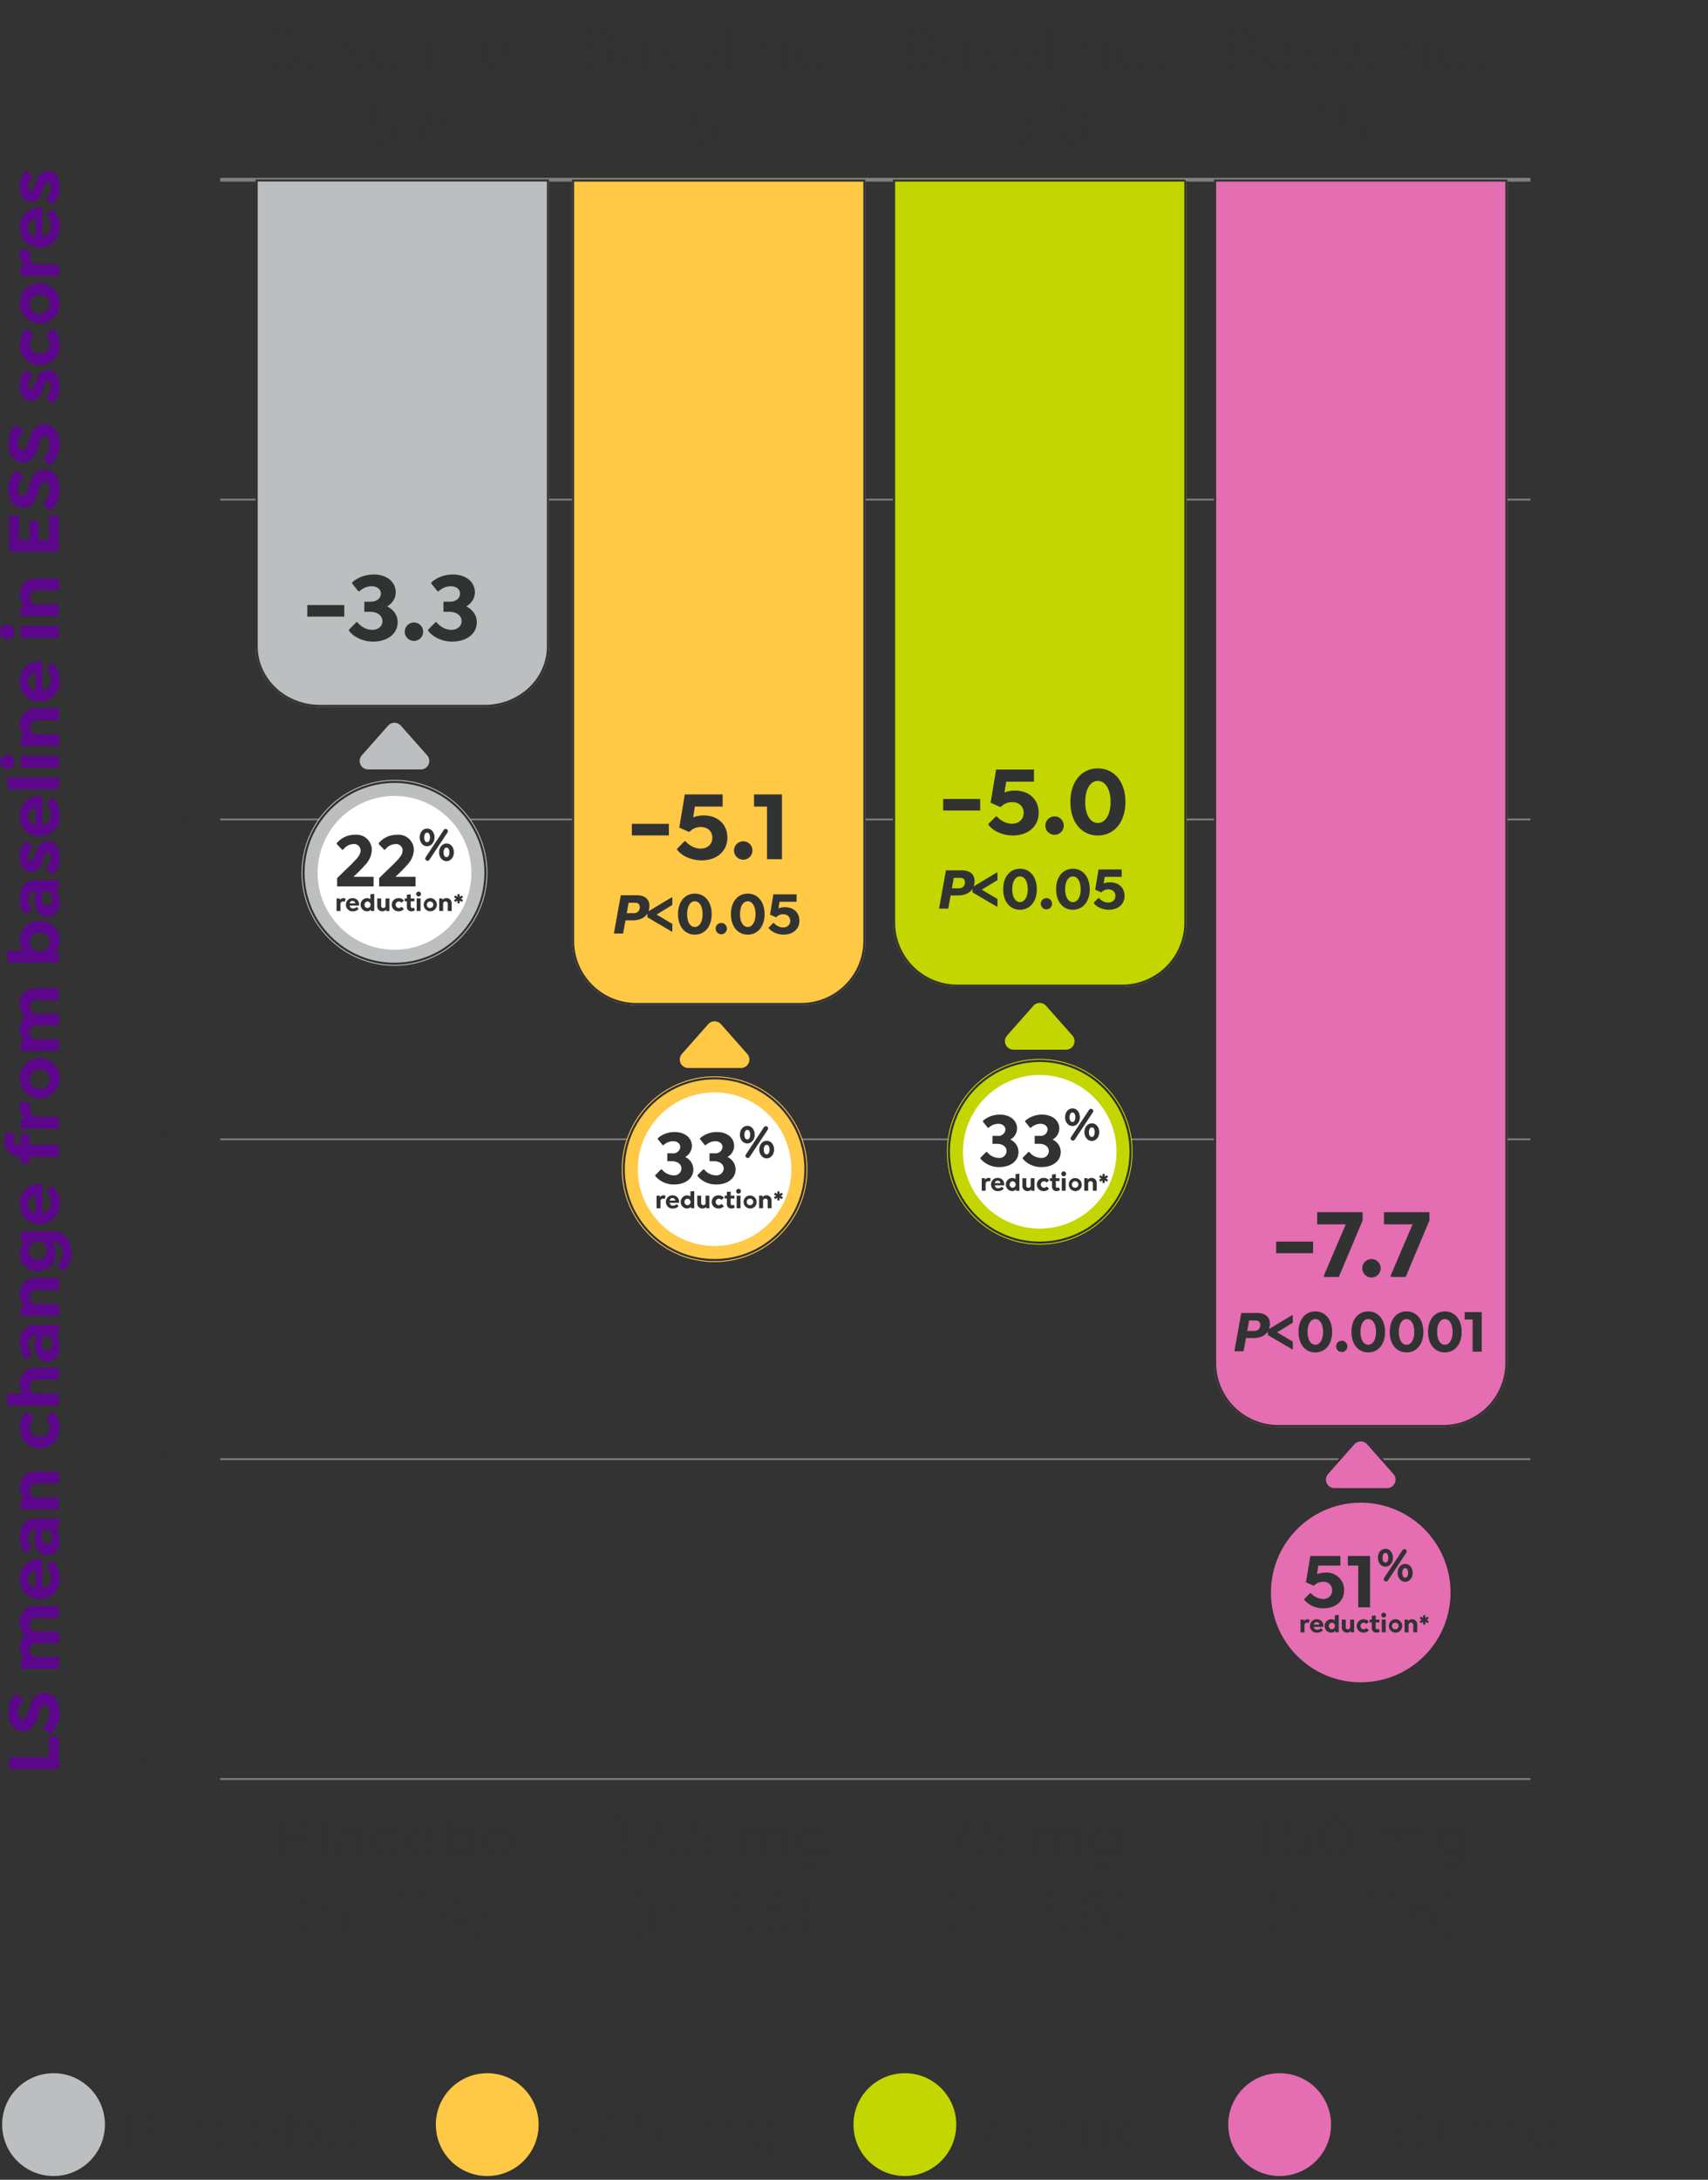 <svg width="319" height="407" viewBox="0 0 319 407" fill="none" xmlns="http://www.w3.org/2000/svg">
    <rect x="0" y="0" width="319" height="407" fill="#333333" stroke="none"/>
    <g clip-path="url(#9preletr4a)">
        <path d="M41.13 33.559h244.702" stroke="gray" stroke-width=".71" stroke-miterlimit="10"/>
        <path d="M41.13 93.282h244.702M41.13 153.005h244.702M41.13 212.726h244.702M41.13 272.45h244.702M41.13 332.171h244.702" stroke="gray" stroke-width=".33" stroke-miterlimit="10"/>
        <path d="M102.545 33.504v87.184c0 3-1.264 5.878-3.515 7.999-2.25 2.121-5.302 3.313-8.485 3.313H59.73c-3.183 0-6.235-1.192-8.485-3.313-2.25-2.121-3.515-4.999-3.515-7.999V33.504h54.815z" fill="#BCBEC0"/>
        <path d="M102.345 33.692v86.996c0 2.95-1.243 5.78-3.456 7.866-2.213 2.086-5.215 3.257-8.344 3.257H59.73c-3.13 0-6.131-1.171-8.344-3.257-2.213-2.086-3.456-4.916-3.456-7.866V33.692h54.415z" stroke="#313333" stroke-width=".4"/>
        <path d="M9.156 324.2h1.826v6.115H1.711v-2.225h7.445v-3.89zm2-4.46a5.098 5.098 0 0 1-1.669 3.951h-.174l-1.269-1.1v-.157a3.754 3.754 0 0 0 1.227-2.567c0-.913-.371-1.483-.913-1.483-.784 0-.884.9-1.241 2.039-.4 1.269-1.112 2.824-2.838 2.824-1.612 0-2.738-1.426-2.738-3.494a4.603 4.603 0 0 1 1.4-3.48h.157l1.255 1.1v.157a3.144 3.144 0 0 0-1.013 2.2c0 .742.314 1.255.827 1.255.613 0 .856-.7 1.112-1.455.5-1.583.984-3.423 3.066-3.423 1.811 0 2.81 1.64 2.81 3.637M3.68 302.833a2.845 2.845 0 0 1 3.081-2.952h4.222v2.211H6.917a1.213 1.213 0 0 0-1.369 1.223 1.263 1.263 0 0 0 .842 1.244c.169.06.348.083.527.068h4.065v2.211H6.917a1.216 1.216 0 0 0-1.369 1.241 1.262 1.262 0 0 0 1.369 1.3h4.065v2.211H3.851v-1.855h.9a2.769 2.769 0 0 1-1.07-2.239 2.7 2.7 0 0 1 1.027-2.253 3.168 3.168 0 0 1-1.028-2.41zm4.22-11.659v5.291a1.746 1.746 0 0 0 1.626-1.9 2.746 2.746 0 0 0-.784-1.968v-.157l.941-.984h.171a4.248 4.248 0 0 1 1.3 3.209 3.689 3.689 0 0 1-2.241 3.643 3.675 3.675 0 0 1-1.481.293 3.629 3.629 0 0 1-2.708-1.084 3.633 3.633 0 0 1-1.043-2.724 3.74 3.74 0 0 1 1-2.624 3.665 3.665 0 0 1 2.653-1.041c.19-.001.382.013.57.043m-2.667 3.68a1.534 1.534 0 0 0 1.412 1.6v-3.18a1.71 1.71 0 0 0-.956.442 1.544 1.544 0 0 0-.456 1.141m-1.555-7.93c0-1.8.813-3.366 3.009-3.366h4.293v1.783h-.67c.547.623.846 1.425.841 2.253 0 1.683-.913 2.81-2.268 2.81-1.455 0-2.425-1.227-2.425-3.066.01-.595.126-1.184.342-1.74h-.329c-.713 0-1.184.713-1.184 1.64.006.628.211 1.237.585 1.74v.157l-1.112.713h-.172a5.098 5.098 0 0 1-.913-2.924m6.076.157a1.419 1.419 0 0 0-1.241-1.526h-.385c-.218.456-.34.951-.357 1.455 0 .8.414 1.312 1.013 1.312s.97-.5.97-1.241zM3.68 277.76a2.874 2.874 0 0 1 3.081-2.967h4.222v2.211H6.917a1.254 1.254 0 0 0-1.369 1.311 1.28 1.28 0 0 0 .84 1.253c.17.062.35.087.529.073h4.065v2.211H3.851v-1.854h.9a2.769 2.769 0 0 1-1.07-2.239m7.473-11.2a3.742 3.742 0 0 1-3.736 3.876 3.731 3.731 0 0 1-2.692-1.144 3.743 3.743 0 0 1-1.045-2.732 3.889 3.889 0 0 1 1.254-2.944h.157l1.127 1.227v.171a1.9 1.9 0 0 0-.656 1.469 1.748 1.748 0 0 0 1.854 1.783 1.739 1.739 0 0 0 1.728-1.088c.091-.226.134-.468.126-.712a1.821 1.821 0 0 0-.656-1.455v-.171l1.126-1.224H9.9a3.895 3.895 0 0 1 1.255 2.952m-7.475-8.208a2.846 2.846 0 0 1 1.895-2.797c.38-.135.784-.188 1.186-.155h4.222v2.2H6.917a1.262 1.262 0 0 0-1.28.784 1.26 1.26 0 0 0-.089.524 1.283 1.283 0 0 0 .837 1.266c.17.063.351.088.532.075h4.065v2.182h-9.5l-.227-2.023.1-.157h3.023a2.732 2.732 0 0 1-.7-1.9m0-7.591c0-1.8.813-3.366 3.009-3.366h4.293v1.783h-.67c.547.623.846 1.425.841 2.253 0 1.683-.913 2.81-2.268 2.81-1.455 0-2.425-1.227-2.425-3.066.01-.595.126-1.184.342-1.74h-.325c-.713 0-1.184.713-1.184 1.64.006.628.211 1.237.585 1.74v.157l-1.112.713h-.172a5.099 5.099 0 0 1-.914-2.924zm6.077.157a1.419 1.419 0 0 0-1.241-1.526h-.385c-.218.456-.34.951-.357 1.455 0 .8.414 1.312 1.013 1.312s.97-.5.97-1.241zm-6.075-9.32a2.876 2.876 0 0 1 3.081-2.966h4.222v2.211H6.917a1.256 1.256 0 0 0-1.283.786 1.248 1.248 0 0 0-.086.526 1.28 1.28 0 0 0 .84 1.253c.17.062.35.087.529.073h4.065v2.211H3.851v-1.854h.9a2.769 2.769 0 0 1-1.07-2.239m.171-9.887v-1.783h5.932c2.41 0 3.551 1.74 3.551 3.922a4.359 4.359 0 0 1-1.355 3.366h-.157l-1.127-.913v-.157a3.103 3.103 0 0 0 1.027-2.31c0-1-.471-1.883-1.555-1.883h-.441c.423.585.648 1.29.642 2.011a3.284 3.284 0 0 1-3.337 3.394 3.286 3.286 0 0 1-3.352-3.394 3.434 3.434 0 0 1 .827-2.253h-.655zm4.892 1.783a1.62 1.62 0 0 0-.484-1.221 1.621 1.621 0 0 0-1.229-.465 1.69 1.69 0 0 0-1.195 2.885 1.692 1.692 0 0 0 1.195.495 1.638 1.638 0 0 0 1.6-1.036c.082-.211.12-.437.111-.664M7.9 221.159v5.291a1.746 1.746 0 0 0 1.626-1.9 2.746 2.746 0 0 0-.784-1.968v-.157l.941-.984h.171a4.248 4.248 0 0 1 1.3 3.209 3.689 3.689 0 0 1-2.241 3.643 3.675 3.675 0 0 1-1.481.293 3.629 3.629 0 0 1-2.708-1.084 3.633 3.633 0 0 1-1.043-2.724 3.74 3.74 0 0 1 1-2.624 3.677 3.677 0 0 1 2.65-1.039c.19-.001.382.013.57.043m-2.667 3.68a1.534 1.534 0 0 0 1.412 1.6v-3.18a1.71 1.71 0 0 0-.956.442 1.544 1.544 0 0 0-.456 1.141m-2.653-12.149a1.064 1.064 0 0 0 .333.818 1.055 1.055 0 0 0 .836.282h.1v-1.982h1.627v1.982h5.505v2.211H5.477v1.227H3.851v-1.227h-.1a2.796 2.796 0 0 1-2.111-.879 2.81 2.81 0 0 1-.756-2.159 3.478 3.478 0 0 1 .328-1.54l.157-.1 1.312.428.1.157a1.6 1.6 0 0 0-.2.784m1.341-6.96.171-.1 1.54.456.1.157a1.742 1.742 0 0 0-.171.856 1.45 1.45 0 0 0 1 1.378c.194.063.398.084.6.062h3.822v2.211H3.851V208.9h.927a2.331 2.331 0 0 1-1.1-1.968c-.003-.412.08-.82.242-1.2m7.231-4.213a3.74 3.74 0 0 1-6.45 2.383 3.745 3.745 0 0 1-.725-4.053 3.74 3.74 0 0 1 3.438-2.266 3.742 3.742 0 0 1 3.513 2.444c.175.477.252.985.224 1.492zm-1.883 0a1.753 1.753 0 0 0-1.854-1.768 1.776 1.776 0 0 0-1.843 1.769 1.77 1.77 0 0 0 1.843 1.768 1.742 1.742 0 0 0 1.721-1.07c.093-.222.14-.462.135-.703m-5.59-14.032a2.845 2.845 0 0 1 3.081-2.952h4.222v2.211H6.917a1.218 1.218 0 0 0-.967.299 1.217 1.217 0 0 0-.402.928 1.263 1.263 0 0 0 .842 1.244c.169.06.348.083.527.068h4.065v2.211H6.917a1.216 1.216 0 0 0-1.369 1.241 1.262 1.262 0 0 0 1.369 1.3h4.065v2.211H3.851v-1.854h.9a2.769 2.769 0 0 1-1.07-2.239 2.7 2.7 0 0 1 1.027-2.253 3.168 3.168 0 0 1-1.027-2.41m0-11.927a3.562 3.562 0 0 1 3.737-3.565 3.579 3.579 0 0 1 3.448 2.161c.19.444.289.922.289 1.404a3.18 3.18 0 0 1-.956 2.3h.784v1.868h-9.5l-.228-2.039.1-.171h2.909a3.467 3.467 0 0 1-.585-1.954m5.591.35a1.746 1.746 0 0 0-1.15-1.653 1.738 1.738 0 0 0-.704-.101 1.738 1.738 0 0 0-1.309.474 1.738 1.738 0 0 0-.545 1.28 1.713 1.713 0 0 0 1.854 1.726 1.696 1.696 0 0 0 1.31-.45 1.716 1.716 0 0 0 .544-1.276zm-5.59-8.185c0-1.8.813-3.366 3.009-3.366h4.293v1.783h-.67c.547.623.846 1.425.841 2.253 0 1.683-.913 2.81-2.268 2.81-1.455 0-2.425-1.227-2.425-3.066.01-.595.126-1.184.342-1.74h-.327c-.713 0-1.184.713-1.184 1.64.006.628.211 1.237.585 1.74v.157l-1.112.713h-.172a5.098 5.098 0 0 1-.913-2.924m6.076.157a1.419 1.419 0 0 0-1.241-1.526h-.385c-.218.456-.34.951-.357 1.455 0 .8.414 1.312 1.013 1.312s.97-.5.97-1.241zm1.412-7.837a4.15 4.15 0 0 1-1.312 3.195H9.7l-1.1-.984v-.157a3 3 0 0 0 .913-2.068c0-.528-.228-.856-.556-.856-.442 0-.613.5-.813 1.07-.371 1.184-.841 2.581-2.31 2.581-1.326 0-2.168-1.112-2.168-2.867a3.67 3.67 0 0 1 1.169-2.867h.157l1.027.97v.157a2.608 2.608 0 0 0-.756 1.74c0 .456.2.77.485.77.4 0 .556-.642.884-1.512.471-1.212 1-2.125 2.368-2.125 1.312 0 2.168 1.184 2.168 2.952M7.9 148.735v5.291a1.746 1.746 0 0 0 1.626-1.9 2.746 2.746 0 0 0-.784-1.968v-.157l.941-.984h.171a4.248 4.248 0 0 1 1.3 3.209 3.689 3.689 0 0 1-2.241 3.643 3.675 3.675 0 0 1-1.481.293 3.629 3.629 0 0 1-2.708-1.084 3.633 3.633 0 0 1-1.043-2.724 3.74 3.74 0 0 1 1-2.624 3.665 3.665 0 0 1 2.653-1.041c.19-.001.382.013.57.043m-2.67 3.683a1.534 1.534 0 0 0 1.412 1.6v-3.18a1.71 1.71 0 0 0-.956.442 1.544 1.544 0 0 0-.456 1.141m5.748-5.062h-9.5l-.227-2.041.1-.157h9.627v2.198zm-8.258-5.123a1.36 1.36 0 0 1-1.362 1.362A1.36 1.36 0 0 1 0 142.233a1.363 1.363 0 0 1 2.724 0zm8.258 1.1H3.851v-2.2h7.131v2.2zm-7.3-8.1a2.874 2.874 0 0 1 3.081-2.967h4.222v2.211H6.917a1.256 1.256 0 0 0-1.283.786 1.248 1.248 0 0 0-.086.526 1.28 1.28 0 0 0 .84 1.253c.17.062.35.087.529.073h4.065v2.2H3.851v-1.854h.9a2.769 2.769 0 0 1-1.07-2.239M7.9 123.553v5.291a1.746 1.746 0 0 0 1.626-1.9 2.746 2.746 0 0 0-.784-1.968v-.157l.941-.984h.171a4.248 4.248 0 0 1 1.3 3.209 3.689 3.689 0 0 1-2.241 3.643 3.675 3.675 0 0 1-1.481.293 3.629 3.629 0 0 1-2.708-1.084 3.633 3.633 0 0 1-1.043-2.724 3.74 3.74 0 0 1 1-2.624c.35-.34.766-.606 1.22-.783a3.656 3.656 0 0 1 1.43-.25c.19-.001.382.013.57.043m-2.667 3.68a1.534 1.534 0 0 0 1.412 1.6v-3.18a1.71 1.71 0 0 0-.956.442 1.544 1.544 0 0 0-.456 1.141m-2.51-9.252a1.36 1.36 0 0 1-1.362 1.362 1.36 1.36 0 0 1-1.258-1.883 1.37 1.37 0 0 1 .737-.737 1.37 1.37 0 0 1 1.042 0 1.37 1.37 0 0 1 .84 1.258zm8.258 1.1H3.851v-2.2h7.131v2.2zm-7.3-8.1a2.876 2.876 0 0 1 3.081-2.966h4.222v2.192H6.917a1.256 1.256 0 0 0-1.283.786 1.248 1.248 0 0 0-.086.526 1.28 1.28 0 0 0 .84 1.253c.17.062.35.087.529.073h4.065v2.211H3.851v-1.849h.9a2.769 2.769 0 0 1-1.07-2.239m-.143-14.7v4.535h1.924v-3.513H7.2v3.508h1.956v-4.564h1.826v6.789H1.711v-6.76l1.827.005zm7.616-4.946a5.1 5.1 0 0 1-1.67 3.945h-.171l-1.269-1.1v-.157a3.756 3.756 0 0 0 1.226-2.565c0-.913-.371-1.483-.913-1.483-.784 0-.884.9-1.241 2.04-.4 1.268-1.112 2.823-2.838 2.823-1.612 0-2.738-1.426-2.738-3.494a4.6 4.6 0 0 1 1.4-3.48h.157l1.255 1.1v.156a3.136 3.136 0 0 0-1.013 2.2c0 .742.314 1.255.827 1.255.613 0 .856-.7 1.112-1.455.5-1.583.984-3.423 3.066-3.423 1.811 0 2.81 1.641 2.81 3.638zm0-8.482A5.099 5.099 0 0 1 9.485 86.8h-.172l-1.269-1.1v-.157a3.756 3.756 0 0 0 1.226-2.57c0-.913-.371-1.483-.913-1.483-.784 0-.884.9-1.241 2.04-.4 1.268-1.112 2.823-2.838 2.823-1.612 0-2.738-1.426-2.738-3.494a4.6 4.6 0 0 1 1.4-3.48h.157l1.255 1.1v.157a3.136 3.136 0 0 0-1.013 2.2c0 .742.314 1.255.827 1.255.613 0 .856-.7 1.112-1.455.5-1.583.984-3.423 3.066-3.423 1.811 0 2.81 1.64 2.81 3.636zm.014-10.76a4.15 4.15 0 0 1-1.312 3.194H9.7l-1.1-.984v-.163a3 3 0 0 0 .913-2.068c0-.528-.228-.856-.556-.856-.442 0-.613.5-.813 1.07-.371 1.184-.841 2.581-2.31 2.581-1.326 0-2.168-1.112-2.168-2.867a3.667 3.667 0 0 1 1.169-2.867h.157l1.027.97v.157a2.606 2.606 0 0 0-.756 1.74c0 .456.2.77.485.77.4 0 .556-.642.884-1.512.471-1.212 1-2.125 2.368-2.125 1.312 0 2.168 1.184 2.168 2.952m-.014-7.749a3.739 3.739 0 1 1-7.473 0 3.886 3.886 0 0 1 1.255-2.952h.157l1.127 1.227v.171a1.9 1.9 0 0 0-.656 1.47 1.75 1.75 0 0 0 1.854 1.782 1.746 1.746 0 0 0 1.854-1.8 1.821 1.821 0 0 0-.656-1.455v-.17l1.127-1.228H9.9a3.886 3.886 0 0 1 1.255 2.952m0-7.495a3.742 3.742 0 1 1-3.737-3.936 3.732 3.732 0 0 1 3.737 3.936zm-1.883 0a1.755 1.755 0 0 0-1.854-1.768 1.771 1.771 0 1 0 0 3.537 1.747 1.747 0 0 0 1.852-1.764m-5.348-10.3.171-.1 1.54.456.1.157a1.74 1.74 0 0 0-.171.856 1.446 1.446 0 0 0 1.6 1.44h3.822v2.211H3.851v-1.854h.927a2.34 2.34 0 0 1-1.1-1.968 3 3 0 0 1 .242-1.2m3.98-7.705v5.291a1.749 1.749 0 0 0 1.626-1.9 2.746 2.746 0 0 0-.784-1.968v-.157l.941-.984h.171a4.24 4.24 0 0 1 1.3 3.21 3.691 3.691 0 0 1-3.722 3.935 3.642 3.642 0 0 1-3.752-3.804 3.738 3.738 0 0 1 1-2.624 3.667 3.667 0 0 1 2.653-1.04c.19-.002.382.012.57.042m-2.669 3.683a1.532 1.532 0 0 0 1.412 1.6v-3.18a1.708 1.708 0 0 0-.956.442 1.537 1.537 0 0 0-.456 1.138zm5.933-7.617a4.15 4.15 0 0 1-1.312 3.195H9.7l-1.1-.988v-.157a3 3 0 0 0 .913-2.068c0-.528-.228-.856-.556-.856-.442 0-.613.5-.813 1.07-.371 1.184-.841 2.581-2.31 2.581-1.326 0-2.168-1.112-2.168-2.867a3.667 3.667 0 0 1 1.169-2.867h.157l1.027.974v.157a2.606 2.606 0 0 0-.756 1.74c0 .456.2.77.485.77.4 0 .556-.642.884-1.512.468-1.215.998-2.128 2.368-2.128 1.312 0 2.168 1.184 2.168 2.952" fill="#5C068C"/>
        <path d="M35.334 31.181c0 2.424-1.224 4.044-3.048 4.044s-3.048-1.62-3.048-4.044c0-2.424 1.224-4.044 3.048-4.044s3.048 1.62 3.048 4.044zm-5.22 0c0 1.92.864 3.24 2.172 3.24 1.308 0 2.172-1.32 2.172-3.24 0-1.92-.864-3.24-2.172-3.24-1.308 0-2.172 1.32-2.172 3.24zM24.781 93.087h3.972v.696h-3.972v-.696zm6.082 3.204h4.008v.744h-5.364v-.6c1.152-1.14 2.064-1.992 2.724-2.688.972-1.008 1.44-1.692 1.44-2.424 0-.876-.6-1.452-1.56-1.452-.792 0-1.38.408-1.848.96h-.072l-.516-.432v-.072c.564-.672 1.356-1.236 2.46-1.236 1.464 0 2.412.888 2.412 2.22 0 .852-.516 1.644-1.488 2.712-.576.624-1.308 1.368-2.196 2.268zM24.973 151.04h3.972v.696h-3.972v-.696zm8.89 3.948v-1.92h-3.9v-.6l4.38-5.28h.385v5.136h1.152v.744h-1.152v1.92h-.864zm-2.795-2.664h2.82v-3.396l-2.82 3.396zM24.47 211.993h3.972v.696H24.47v-.696zm8.326-1.236c1.524 0 2.7 1.116 2.7 2.664s-1.2 2.664-2.856 2.664c-.924 0-1.704-.348-2.22-.924-.444-.504-.624-1.176-.636-1.8-.012-1.236.624-2.496 1.572-3.756.444-.6.96-1.188 1.512-1.776h.072l.6.456v.072a24.082 24.082 0 0 0-1.5 1.644 13.18 13.18 0 0 0-.936 1.32 2.786 2.786 0 0 1 1.692-.564zm-.156 4.548c1.152 0 1.98-.804 1.98-1.872 0-1.092-.852-1.896-1.98-1.896-1.128 0-1.98.804-1.98 1.896 0 1.068.828 1.872 1.98 1.872zM23.3 271.948h3.972v.696H23.3v-.696zm9.67-.492c.877.408 1.428 1.176 1.428 2.124 0 1.428-1.212 2.46-2.892 2.46s-2.892-1.032-2.892-2.46c0-.948.552-1.716 1.428-2.124a1.787 1.787 0 0 1-.852-1.524c0-1.152.973-1.98 2.316-1.98 1.344 0 2.316.828 2.316 1.98 0 .636-.324 1.188-.852 1.524zm-2.867-1.524c0 .708.587 1.224 1.403 1.224.816 0 1.404-.516 1.404-1.224 0-.696-.587-1.2-1.403-1.2-.817 0-1.405.504-1.405 1.2zm1.403 5.328c1.164 0 2.017-.708 2.017-1.692s-.853-1.704-2.017-1.704c-1.163 0-2.015.72-2.015 1.704s.852 1.692 2.015 1.692zM20.015 332.572h4.303v.754h-4.303v-.754zm5.039-4.173h2.457v8.45h-.936v-7.579h-1.521v-.871zm10.98 4.225c0 2.626-1.325 4.381-3.301 4.381-1.976 0-3.302-1.755-3.302-4.381 0-2.626 1.326-4.381 3.302-4.381s3.302 1.755 3.302 4.381zm-5.654 0c0 2.08.936 3.51 2.353 3.51 1.417 0 2.353-1.43 2.353-3.51s-.936-3.51-2.353-3.51c-1.417 0-2.353 1.43-2.353 3.51zM54.592 8.896c.804.3 1.416.96 1.416 1.932 0 1.32-1.14 2.172-2.856 2.172H50.02V5.2h2.988c1.668 0 2.616.744 2.616 2.064 0 .78-.444 1.32-1.032 1.632zm-.264-1.5c0-.744-.492-1.14-1.368-1.14h-1.608v2.28h1.608c.864 0 1.368-.42 1.368-1.14zm-1.308 4.548c1.068 0 1.656-.432 1.656-1.236 0-.744-.588-1.248-1.5-1.248h-1.824v2.484h1.668zm6.636-5.088c1.584 0 2.664.804 2.664 2.484V13h-1.128v-.684a2.813 2.813 0 0 1-1.992.828c-1.404 0-2.352-.768-2.352-1.932 0-1.212 1.032-2.028 2.568-2.028.624 0 1.188.168 1.68.372V9.16c0-.756-.648-1.272-1.56-1.272-.588 0-1.248.24-1.692.6h-.096l-.48-.732V7.66c.612-.516 1.584-.804 2.388-.804zm-.216 5.328c.84 0 1.644-.528 1.668-1.308l-.012-.072v-.3c-.336-.168-.924-.408-1.548-.408-.864 0-1.428.444-1.428 1.092 0 .6.528.996 1.32.996zm6.43.972c-1.033 0-1.945-.432-2.46-1.104v-.096l.66-.66h.107c.336.456 1.008.804 1.668.804.612 0 1.032-.288 1.032-.708 0-.564-.576-.768-1.224-1.02-.912-.336-1.884-.708-1.884-1.8 0-1.032.852-1.728 2.184-1.728.888 0 1.752.408 2.16.996v.108l-.66.636h-.096c-.36-.444-.912-.708-1.428-.708-.528 0-.888.252-.888.624 0 .432.504.612 1.2.9 1.02.42 1.908.804 1.908 2.004 0 1.044-.924 1.752-2.28 1.752zm9.275-2.832h-4.787c.096 1.164.983 1.776 1.968 1.776.66 0 1.428-.264 1.872-.792h.108l.66.6v.096c-.636.804-1.752 1.14-2.676 1.14-1.74 0-3.229-1.188-3.229-3.132 0-1.812 1.308-3.156 3.096-3.156.865 0 1.597.3 2.136.828.552.54.888 1.32.888 2.22 0 .168-.011.312-.035.42zm-3.011-2.448c-.948 0-1.62.6-1.764 1.548h3.515c-.06-.432-.228-.792-.48-1.044-.311-.324-.743-.504-1.272-.504zM76.477 13V4.96l1.2-.144.096.072V13h-1.296zm3.718-7.008a.907.907 0 1 1 .912-.912.912.912 0 0 1-.912.912zM79.548 13V7h1.296v6h-1.296zm6.154-6.144c1.513 0 2.484 1.044 2.484 2.532V13h-1.32V9.496c0-.912-.54-1.512-1.451-1.512-.877 0-1.5.6-1.5 1.512V13h-1.32V7h1.151v.78c.42-.552 1.08-.924 1.957-.924zm9.799 3.468h-4.788c.096 1.164.984 1.776 1.968 1.776.66 0 1.428-.264 1.872-.792h.108l.66.6v.096c-.636.804-1.752 1.14-2.676 1.14-1.74 0-3.228-1.188-3.228-3.132 0-1.812 1.308-3.156 3.096-3.156.864 0 1.596.3 2.136.828.552.54.888 1.32.888 2.22 0 .168-.012.312-.036.42zm-3.012-2.448c-.948 0-1.62.6-1.764 1.548h3.516c-.06-.432-.228-.792-.48-1.044-.312-.324-.744-.504-1.272-.504zm5.052.78a.901.901 0 0 1-.912-.9.907.907 0 0 1 1.812 0c0 .504-.408.9-.9.9zm0 4.488a.91.91 0 0 1-.912-.9c0-.504.408-.9.912-.9a.899.899 0 1 1 0 1.8zM64.216 19.116h2.82v7.92h-1.32v-6.792h-1.5v-1.128zm7.377 2.604c1.692 0 2.844 1.08 2.844 2.724 0 1.608-1.248 2.736-3.012 2.736-1.128 0-2.268-.504-2.856-1.272v-.096l.708-.672h.096c.456.564 1.236.948 1.956.948 1.044 0 1.776-.684 1.776-1.644 0-.984-.696-1.644-1.74-1.644-.696 0-1.32.348-1.632.744h-.108l-.84-.396.648-4.032h4.428v1.128h-3.468l-.276 1.824a3.19 3.19 0 0 1 1.476-.348zm4.71 5.424a.899.899 0 1 1 0-1.8c.504 0 .912.396.912.9a.91.91 0 0 1-.912.9zm5.103-5.4c1.62 0 2.808 1.104 2.808 2.712 0 1.596-1.236 2.724-2.988 2.724-.972 0-1.788-.348-2.328-.948-.456-.516-.66-1.2-.672-1.896-.012-1.296.648-2.58 1.668-3.888.444-.564.948-1.128 1.5-1.704h.108l.804.696v.096c-.492.48-.984.996-1.404 1.5-.288.348-.54.696-.744 1.02a2.67 2.67 0 0 1 1.248-.312zm-.18 4.356c.972 0 1.68-.696 1.68-1.632 0-.948-.72-1.644-1.68-1.644s-1.68.696-1.68 1.644c0 .936.696 1.632 1.68 1.632zM113.592 8.896c.804.3 1.416.96 1.416 1.932 0 1.32-1.14 2.172-2.856 2.172h-3.132V5.2h2.988c1.668 0 2.616.744 2.616 2.064 0 .78-.444 1.32-1.032 1.632zm-.264-1.5c0-.744-.492-1.14-1.368-1.14h-1.608v2.28h1.608c.864 0 1.368-.42 1.368-1.14zm-1.308 4.548c1.068 0 1.656-.432 1.656-1.236 0-.744-.588-1.248-1.5-1.248h-1.824v2.484h1.668zm6.636-5.088c1.584 0 2.664.804 2.664 2.484V13h-1.128v-.684a2.813 2.813 0 0 1-1.992.828c-1.404 0-2.352-.768-2.352-1.932 0-1.212 1.032-2.028 2.568-2.028.624 0 1.188.168 1.68.372V9.16c0-.756-.648-1.272-1.56-1.272-.588 0-1.248.24-1.692.6h-.096l-.48-.732V7.66c.612-.516 1.584-.804 2.388-.804zm-.216 5.328c.84 0 1.644-.528 1.668-1.308l-.012-.072v-.3c-.336-.168-.924-.408-1.548-.408-.864 0-1.428.444-1.428 1.092 0 .6.528.996 1.32.996zm6.429.972c-1.032 0-1.944-.432-2.46-1.104v-.096l.66-.66h.108c.336.456 1.008.804 1.668.804.612 0 1.032-.288 1.032-.708 0-.564-.576-.768-1.224-1.02-.912-.336-1.884-.708-1.884-1.8 0-1.032.852-1.728 2.184-1.728.888 0 1.752.408 2.16.996v.108l-.66.636h-.096c-.36-.444-.912-.708-1.428-.708-.528 0-.888.252-.888.624 0 .432.504.612 1.2.9 1.02.42 1.908.804 1.908 2.004 0 1.044-.924 1.752-2.28 1.752zm9.276-2.832h-4.788c.096 1.164.984 1.776 1.968 1.776.66 0 1.428-.264 1.872-.792h.108l.66.6v.096c-.636.804-1.752 1.14-2.676 1.14-1.74 0-3.228-1.188-3.228-3.132 0-1.812 1.308-3.156 3.096-3.156.864 0 1.596.3 2.136.828.552.54.888 1.32.888 2.22 0 .168-.012.312-.036.42zm-3.012-2.448c-.948 0-1.62.6-1.764 1.548h3.516c-.06-.432-.228-.792-.48-1.044-.312-.324-.744-.504-1.272-.504zM135.478 13V4.96l1.2-.144.096.072V13h-1.296zm3.718-7.008a.907.907 0 1 1 .912-.912.912.912 0 0 1-.912.912zM138.548 13V7h1.296v6h-1.296zm6.154-6.144c1.512 0 2.484 1.044 2.484 2.532V13h-1.32V9.496c0-.912-.54-1.512-1.452-1.512-.876 0-1.5.6-1.5 1.512V13h-1.32V7h1.152v.78c.42-.552 1.08-.924 1.956-.924zm9.799 3.468h-4.788c.096 1.164.984 1.776 1.968 1.776.66 0 1.428-.264 1.872-.792h.108l.66.6v.096c-.636.804-1.752 1.14-2.676 1.14-1.74 0-3.228-1.188-3.228-3.132 0-1.812 1.308-3.156 3.096-3.156.864 0 1.596.3 2.136.828.552.54.888 1.32.888 2.22 0 .168-.012.312-.036.42zm-3.012-2.448c-.948 0-1.62.6-1.764 1.548h3.516c-.06-.432-.228-.792-.48-1.044-.312-.324-.744-.504-1.272-.504zm5.052.78a.901.901 0 0 1-.912-.9.907.907 0 0 1 1.812 0c0 .504-.408.9-.9.9zm0 4.488a.91.91 0 0 1-.912-.9c0-.504.408-.9.912-.9a.899.899 0 1 1 0 1.8zM124.216 19.116h2.82v7.92h-1.32v-6.792h-1.5v-1.128zm7.377 2.604c1.692 0 2.844 1.08 2.844 2.724 0 1.608-1.248 2.736-3.012 2.736-1.128 0-2.268-.504-2.856-1.272v-.096l.708-.672h.096c.456.564 1.236.948 1.956.948 1.044 0 1.776-.684 1.776-1.644 0-.984-.696-1.644-1.74-1.644-.696 0-1.32.348-1.632.744h-.108l-.84-.396.648-4.032h4.428v1.128h-3.468l-.276 1.824a3.19 3.19 0 0 1 1.476-.348zm4.71 5.424a.899.899 0 1 1 0-1.8c.504 0 .912.396.912.9a.91.91 0 0 1-.912.9zm1.272-8.028h2.82v7.92h-1.32v-6.792h-1.5v-1.128zM173.592 8.896c.804.3 1.416.96 1.416 1.932 0 1.32-1.14 2.172-2.856 2.172h-3.132V5.2h2.988c1.668 0 2.616.744 2.616 2.064 0 .78-.444 1.32-1.032 1.632zm-.264-1.5c0-.744-.492-1.14-1.368-1.14h-1.608v2.28h1.608c.864 0 1.368-.42 1.368-1.14zm-1.308 4.548c1.068 0 1.656-.432 1.656-1.236 0-.744-.588-1.248-1.5-1.248h-1.824v2.484h1.668zm6.636-5.088c1.584 0 2.664.804 2.664 2.484V13h-1.128v-.684a2.813 2.813 0 0 1-1.992.828c-1.404 0-2.352-.768-2.352-1.932 0-1.212 1.032-2.028 2.568-2.028.624 0 1.188.168 1.68.372V9.16c0-.756-.648-1.272-1.56-1.272-.588 0-1.248.24-1.692.6h-.096l-.48-.732V7.66c.612-.516 1.584-.804 2.388-.804zm-.216 5.328c.84 0 1.644-.528 1.668-1.308l-.012-.072v-.3c-.336-.168-.924-.408-1.548-.408-.864 0-1.428.444-1.428 1.092 0 .6.528.996 1.32.996zm6.43.972c-1.032 0-1.944-.432-2.46-1.104v-.096l.66-.66h.108c.336.456 1.008.804 1.668.804.612 0 1.032-.288 1.032-.708 0-.564-.576-.768-1.224-1.02-.912-.336-1.884-.708-1.884-1.8 0-1.032.852-1.728 2.184-1.728.888 0 1.752.408 2.16.996v.108l-.66.636h-.096c-.36-.444-.912-.708-1.428-.708-.528 0-.888.252-.888.624 0 .432.504.612 1.2.9 1.02.42 1.908.804 1.908 2.004 0 1.044-.924 1.752-2.28 1.752zm9.276-2.832h-4.788c.096 1.164.984 1.776 1.968 1.776.66 0 1.428-.264 1.872-.792h.108l.66.6v.096c-.636.804-1.752 1.14-2.676 1.14-1.74 0-3.228-1.188-3.228-3.132 0-1.812 1.308-3.156 3.096-3.156.864 0 1.596.3 2.136.828.552.54.888 1.32.888 2.22 0 .168-.012.312-.036.42zm-3.012-2.448c-.948 0-1.62.6-1.764 1.548h3.516c-.06-.432-.228-.792-.48-1.044-.312-.324-.744-.504-1.272-.504zM195.478 13V4.96l1.2-.144.096.072V13h-1.296zm3.719-7.008a.907.907 0 1 1 .912-.912.912.912 0 0 1-.912.912zM198.549 13V7h1.296v6h-1.296zm6.154-6.144c1.512 0 2.484 1.044 2.484 2.532V13h-1.32V9.496c0-.912-.54-1.512-1.452-1.512-.876 0-1.5.6-1.5 1.512V13h-1.32V7h1.152v.78c.42-.552 1.08-.924 1.956-.924zm9.798 3.468h-4.788c.096 1.164.984 1.776 1.968 1.776.66 0 1.428-.264 1.872-.792h.108l.66.6v.096c-.636.804-1.752 1.14-2.676 1.14-1.74 0-3.228-1.188-3.228-3.132 0-1.812 1.308-3.156 3.096-3.156.864 0 1.596.3 2.136.828.552.54.888 1.32.888 2.22 0 .168-.012.312-.036.42zm-3.012-2.448c-.948 0-1.62.6-1.764 1.548h3.516c-.06-.432-.228-.792-.48-1.044-.312-.324-.744-.504-1.272-.504zm5.053.78a.901.901 0 0 1-.912-.9.907.907 0 0 1 1.812 0c0 .504-.408.9-.9.9zm0 4.488a.91.91 0 0 1-.912-.9c0-.504.408-.9.912-.9a.899.899 0 1 1 0 1.8zM183.216 19.116h2.82v7.92h-1.32v-6.792h-1.5v-1.128zm7.377 2.604c1.692 0 2.844 1.08 2.844 2.724 0 1.608-1.248 2.736-3.012 2.736-1.128 0-2.268-.504-2.856-1.272v-.096l.708-.672h.096c.456.564 1.236.948 1.956.948 1.044 0 1.776-.684 1.776-1.644 0-.984-.696-1.644-1.74-1.644-.696 0-1.32.348-1.632.744h-.108l-.84-.396.648-4.032h4.428v1.128h-3.468l-.276 1.824a3.19 3.19 0 0 1 1.476-.348zm4.71 5.424a.899.899 0 1 1 0-1.8c.504 0 .912.396.912.9a.91.91 0 0 1-.912.9zm8.252-4.068c0 2.46-1.296 4.104-3.228 4.104-1.92 0-3.216-1.644-3.216-4.104s1.296-4.104 3.216-4.104c1.932 0 3.228 1.644 3.228 4.104zm-5.124 0c0 1.764.756 2.952 1.896 2.952s1.896-1.188 1.896-2.952-.756-2.952-1.896-2.952-1.896 1.188-1.896 2.952zM233.592 8.896c.804.3 1.416.96 1.416 1.932 0 1.32-1.14 2.172-2.856 2.172h-3.132V5.2h2.988c1.668 0 2.616.744 2.616 2.064 0 .78-.444 1.32-1.032 1.632zm-.264-1.5c0-.744-.492-1.14-1.368-1.14h-1.608v2.28h1.608c.864 0 1.368-.42 1.368-1.14zm-1.308 4.548c1.068 0 1.656-.432 1.656-1.236 0-.744-.588-1.248-1.5-1.248h-1.824v2.484h1.668zm6.636-5.088c1.584 0 2.664.804 2.664 2.484V13h-1.128v-.684a2.813 2.813 0 0 1-1.992.828c-1.404 0-2.352-.768-2.352-1.932 0-1.212 1.032-2.028 2.568-2.028.624 0 1.188.168 1.68.372V9.16c0-.756-.648-1.272-1.56-1.272-.588 0-1.248.24-1.692.6h-.096l-.48-.732V7.66c.612-.516 1.584-.804 2.388-.804zm-.216 5.328c.84 0 1.644-.528 1.668-1.308l-.012-.072v-.3c-.336-.168-.924-.408-1.548-.408-.864 0-1.428.444-1.428 1.092 0 .6.528.996 1.32.996zm6.429.972c-1.032 0-1.944-.432-2.46-1.104v-.096l.66-.66h.108c.336.456 1.008.804 1.668.804.612 0 1.032-.288 1.032-.708 0-.564-.576-.768-1.224-1.02-.912-.336-1.884-.708-1.884-1.8 0-1.032.852-1.728 2.184-1.728.888 0 1.752.408 2.16.996v.108l-.66.636h-.096c-.36-.444-.912-.708-1.428-.708-.528 0-.888.252-.888.624 0 .432.504.612 1.2.9 1.02.42 1.908.804 1.908 2.004 0 1.044-.924 1.752-2.28 1.752zm9.276-2.832h-4.788c.096 1.164.984 1.776 1.968 1.776.66 0 1.428-.264 1.872-.792h.108l.66.6v.096c-.636.804-1.752 1.14-2.676 1.14-1.74 0-3.228-1.188-3.228-3.132 0-1.812 1.308-3.156 3.096-3.156.864 0 1.596.3 2.136.828.552.54.888 1.32.888 2.22 0 .168-.012.312-.036.42zm-3.012-2.448c-.948 0-1.62.6-1.764 1.548h3.516c-.06-.432-.228-.792-.48-1.044-.312-.324-.744-.504-1.272-.504zM255.477 13V4.96l1.2-.144.096.072V13h-1.296zm3.719-7.008a.907.907 0 1 1 .912-.912.912.912 0 0 1-.912.912zM258.548 13V7h1.296v6h-1.296zm6.154-6.144c1.512 0 2.484 1.044 2.484 2.532V13h-1.32V9.496c0-.912-.54-1.512-1.452-1.512-.876 0-1.5.6-1.5 1.512V13h-1.32V7h1.152v.78c.42-.552 1.08-.924 1.956-.924zm9.798 3.468h-4.788c.096 1.164.984 1.776 1.968 1.776.66 0 1.428-.264 1.872-.792h.108l.66.6v.096c-.636.804-1.752 1.14-2.676 1.14-1.74 0-3.228-1.188-3.228-3.132 0-1.812 1.308-3.156 3.096-3.156.864 0 1.596.3 2.136.828.552.54.888 1.32.888 2.22 0 .168-.012.312-.036.42zm-3.012-2.448c-.948 0-1.62.6-1.764 1.548h3.516c-.06-.432-.228-.792-.48-1.044-.312-.324-.744-.504-1.272-.504zm5.053.78a.901.901 0 0 1-.912-.9.907.907 0 0 1 1.812 0c0 .504-.408.9-.9.9zm0 4.488a.91.91 0 0 1-.912-.9c0-.504.408-.9.912-.9a.899.899 0 1 1 0 1.8zM245.216 19.116h2.82v7.92h-1.32v-6.792h-1.5v-1.128zm7.377 2.604c1.692 0 2.844 1.08 2.844 2.724 0 1.608-1.248 2.736-3.012 2.736-1.128 0-2.268-.504-2.856-1.272v-.096l.708-.672h.096c.456.564 1.236.948 1.956.948 1.044 0 1.776-.684 1.776-1.644 0-.984-.696-1.644-1.74-1.644-.696 0-1.32.348-1.632.744h-.108l-.84-.396.648-4.032h4.428v1.128h-3.468l-.276 1.824a3.19 3.19 0 0 1 1.476-.348zm4.709 5.424a.899.899 0 1 1 0-1.8c.504 0 .912.396.912.9a.91.91 0 0 1-.912.9zm1.273-8.028h2.82v7.92h-1.32v-6.792h-1.5v-1.128z" fill="#313333"/>
        <path d="M161.642 33.504V175.67a11.999 11.999 0 0 1-11.999 12h-30.812a12 12 0 0 1-11.999-12V33.504h54.81z" fill="#FFC845"/>
        <path d="M161.442 33.704v141.967a11.8 11.8 0 0 1-11.8 11.8h-30.815a11.8 11.8 0 0 1-11.8-11.8V33.704h54.415z" stroke="#313333" stroke-width=".4"/>
        <path d="M57.391 112.974h6.912v2.16h-6.912v-2.16zm14.917.252c1.206.612 1.962 1.656 1.962 2.952 0 2.142-1.872 3.618-4.59 3.618-1.8 0-3.564-.774-4.5-2.016v-.216l1.368-1.386h.198c.684.864 1.746 1.422 2.772 1.422 1.116 0 1.908-.666 1.908-1.62 0-1.044-.954-1.746-2.304-1.746h-1.08v-1.89h1.242c1.062 0 1.854-.63 1.854-1.494 0-.81-.702-1.386-1.692-1.386-.846 0-1.674.324-2.304.936h-.216l-1.152-1.44v-.216c1.062-.954 2.502-1.476 4.05-1.476 2.394 0 4.086 1.368 4.086 3.33 0 1.098-.612 2.034-1.602 2.628zm5.014 6.444a1.725 1.725 0 0 1-1.728-1.71c0-.954.774-1.728 1.728-1.728s1.71.774 1.71 1.728a1.71 1.71 0 0 1-1.71 1.71zm9.769-6.444c1.206.612 1.962 1.656 1.962 2.952 0 2.142-1.872 3.618-4.59 3.618-1.8 0-3.564-.774-4.5-2.016v-.216l1.368-1.386h.198c.684.864 1.746 1.422 2.772 1.422 1.116 0 1.908-.666 1.908-1.62 0-1.044-.954-1.746-2.304-1.746h-1.08v-1.89h1.242c1.062 0 1.854-.63 1.854-1.494 0-.81-.702-1.386-1.692-1.386-.846 0-1.674.324-2.304.936h-.216l-1.152-1.44v-.216c1.062-.954 2.502-1.476 4.05-1.476 2.394 0 4.086 1.368 4.086 3.33 0 1.098-.612 2.034-1.602 2.628z" fill="#313333"/>
        <path d="M73.676 178.83c8.757 0 15.856-7.099 15.856-15.856s-7.099-15.856-15.856-15.856-15.856 7.099-15.856 15.856 7.1 15.856 15.856 15.856z" fill="#fff" stroke="#BCBEC0" stroke-width="3"/>
        <path d="M73.676 179.957c9.38 0 16.984-7.604 16.984-16.984 0-9.38-7.604-16.984-16.984-16.984-9.38 0-16.984 7.604-16.984 16.984 0 9.38 7.604 16.984 16.984 16.984z" stroke="#313333" stroke-width=".4"/>
        <path d="M66.006 163.716h3.763v1.79h-6.807v-1.536c1.339-1.353 2.438-2.326 3.185-3.129.789-.8 1.2-1.409 1.2-2.03a1.21 1.21 0 0 0-1.325-1.212 2.479 2.479 0 0 0-1.945 1.071h-.155l-1.03-1.071v-.169a4.367 4.367 0 0 1 3.426-1.564 2.858 2.858 0 0 1 2.197.729 2.846 2.846 0 0 1 .932 2.118 4.287 4.287 0 0 1-1.226 2.762 29.356 29.356 0 0 1-2.213 2.241m7.845 0h3.763v1.79h-6.807v-1.536c1.339-1.353 2.438-2.326 3.185-3.129.789-.8 1.2-1.409 1.2-2.03a1.21 1.21 0 0 0-1.325-1.212 2.479 2.479 0 0 0-1.945 1.071h-.155l-1.03-1.071v-.169a4.367 4.367 0 0 1 3.426-1.564 2.858 2.858 0 0 1 2.197.729 2.846 2.846 0 0 1 .932 2.118 4.287 4.287 0 0 1-1.226 2.762 29.356 29.356 0 0 1-2.213 2.241m5.92-5.713a1.223 1.223 0 0 1-.72-.22 1.49 1.49 0 0 1-.49-.592 2.039 2.039 0 0 1 0-1.666c.11-.237.278-.441.49-.592.211-.147.463-.224.72-.22.257-.006.509.071.719.22.211.15.378.355.482.592.12.262.181.548.177.837.003.287-.06.571-.186.829-.115.236-.287.44-.5.592a1.16 1.16 0 0 1-.694.22m0-.753a.418.418 0 0 0 .389-.254c.102-.195.151-.414.144-.634a1.341 1.341 0 0 0-.135-.634.429.429 0 0 0-.4-.254.442.442 0 0 0-.4.254 1.275 1.275 0 0 0-.144.634c-.008.22.039.437.136.634a.443.443 0 0 0 .406.254m3.627 3.543a1.194 1.194 0 0 1-.7-.22 1.562 1.562 0 0 1-.5-.592 1.824 1.824 0 0 1-.186-.829 1.919 1.919 0 0 1 .177-.837c.108-.237.277-.441.49-.592.21-.147.462-.224.719-.22.257-.006.509.071.719.22.211.15.378.355.482.592.121.262.182.548.178.837a1.83 1.83 0 0 1-.186.829c-.115.236-.287.44-.5.592a1.15 1.15 0 0 1-.693.22zm-.001-.753a.426.426 0 0 0 .389-.254c.102-.195.151-.414.144-.634a1.335 1.335 0 0 0-.136-.634.427.427 0 0 0-.4-.254.442.442 0 0 0-.4.254 1.267 1.267 0 0 0-.144.634c-.008.219.038.437.135.634a.444.444 0 0 0 .406.254m-3.526.685a.498.498 0 0 1-.4-.242.367.367 0 0 1-.04-.168.52.52 0 0 1 .085-.254l3.365-5.082a.44.44 0 0 1 .346-.2.475.475 0 0 1 .288.11.356.356 0 0 1 .152.3.513.513 0 0 1-.085.254l-3.366 5.082a.434.434 0 0 1-.345.2zM64.514 167.781l.033.056-.15.507-.052.032a.583.583 0 0 0-.282-.056.48.48 0 0 0-.454.329.476.476 0 0 0-.02.197v1.259h-.729v-2.348h.611v.304a.776.776 0 0 1 .648-.362c.136 0 .27.027.395.08m2.54 1.311h-1.74a.571.571 0 0 0 .2.4.567.567 0 0 0 .425.136.892.892 0 0 0 .648-.258h.052l.324.31v.056a1.397 1.397 0 0 1-1.057.429 1.219 1.219 0 0 1-1.3-1.227 1.202 1.202 0 0 1 .77-1.157c.154-.059.32-.086.484-.078.32-.007.63.111.864.328a1.216 1.216 0 0 1 .343.875c0 .062-.004.124-.014.186zm-1.213-.878a.501.501 0 0 0-.526.466h1.048a.561.561 0 0 0-.146-.315.503.503 0 0 0-.376-.151zm4-1.31.056.032v3.171h-.61v-.263a1.021 1.021 0 0 1-.757.319 1.23 1.23 0 0 1-.839-2.084c.22-.229.521-.365.84-.378.23.001.454.071.643.201v-.921l.667-.077zm-1.2 2.64a.61.61 0 0 0 .405-1.028.61.61 0 0 0-.405-.194.61.61 0 0 0-.569.611.61.61 0 0 0 .57.611zm3.363-1.785h.723v2.348h-.606v-.268a.853.853 0 0 1-.7.324.927.927 0 0 1-.709-.291.937.937 0 0 1-.254-.724v-1.391h.728v1.354a.4.4 0 0 0 .4.437.429.429 0 0 0 .17-.032.414.414 0 0 0 .248-.42v-1.337zm2.445 2.404a1.223 1.223 0 0 1-.903-.342 1.231 1.231 0 0 1 .903-2.12 1.288 1.288 0 0 1 .972.414v.052l-.4.37h-.056a.623.623 0 0 0-.484-.215.608.608 0 0 0-.586.61.61.61 0 0 0 .586.61.601.601 0 0 0 .48-.216h.055l.4.371v.052a1.266 1.266 0 0 1-.972.413m2.834-.681.2.438-.023.056c-.172.123-.38.189-.592.187a.8.8 0 0 1-.64-.237.814.814 0 0 1-.234-.642v-.991h-.409v-.535h.41v-.7l.661-.071.056.034v.733h.691v.535h-.684v.922c0 .244.117.334.282.334a.383.383 0 0 0 .235-.09l.047.027zm.906-2.099a.452.452 0 0 1-.318-.769.452.452 0 0 1 .636 0 .452.452 0 0 1-.318.769zm-.362.371h.724v2.349h-.724v-2.349zm2.472 2.405a1.234 1.234 0 0 1-.149-2.446 1.229 1.229 0 0 1 1.246.536 1.235 1.235 0 0 1-1.097 1.91zm0-.621a.605.605 0 0 0 .584-.357.61.61 0 1 0-1.167-.254.578.578 0 0 0 .583.611zm3.087-1.842a.955.955 0 0 1 .715.29.95.95 0 0 1 .262.725v1.392h-.728v-1.34a.41.41 0 0 0-.258-.422.413.413 0 0 0-.174-.029.428.428 0 0 0-.32.128.43.43 0 0 0-.117.323v1.34h-.728v-2.349h.611v.299a.91.91 0 0 1 .738-.351m2.054-.743h.413v.489l.423-.248.207.362-.423.244.423.243-.207.362-.423-.243v.489h-.413v-.489l-.428.243-.207-.362.428-.243-.428-.244.207-.362.428.248v-.489z" fill="#313333"/>
        <path d="M133.46 234.15c8.749 0 15.841-7.092 15.841-15.841 0-8.749-7.092-15.841-15.841-15.841-8.749 0-15.841 7.092-15.841 15.841 0 8.749 7.092 15.841 15.841 15.841z" fill="#fff" stroke="#FFC845" stroke-width="3"/>
        <path d="M133.461 235.279c9.372 0 16.969-7.597 16.969-16.969s-7.597-16.969-16.969-16.969-16.969 7.597-16.969 16.969 7.597 16.969 16.969 16.969z" stroke="#313333" stroke-width=".4"/>
        <path d="M127.963 216.026a2.573 2.573 0 0 1 1.535 2.309c0 1.676-1.464 2.83-3.591 2.83a4.475 4.475 0 0 1-3.52-1.577v-.162l1.07-1.084h.155a2.873 2.873 0 0 0 2.169 1.112 1.334 1.334 0 0 0 1.493-1.267c0-.817-.746-1.366-1.8-1.366h-.845v-1.479h.972a1.297 1.297 0 0 0 1.303-.674c.082-.153.132-.322.147-.495 0-.634-.549-1.084-1.324-1.084a2.587 2.587 0 0 0-1.8.732h-.169l-.9-1.126v-.169a4.717 4.717 0 0 1 3.168-1.155c1.873 0 3.2 1.07 3.2 2.6a2.388 2.388 0 0 1-1.253 2.056m7.88 0a2.573 2.573 0 0 1 1.535 2.309c0 1.676-1.464 2.83-3.591 2.83a4.475 4.475 0 0 1-3.52-1.577v-.163l1.07-1.084h.155a2.874 2.874 0 0 0 2.168 1.112 1.334 1.334 0 0 0 1.493-1.267c0-.817-.746-1.366-1.8-1.366h-.845v-1.479h.972a1.297 1.297 0 0 0 1.303-.674c.082-.153.132-.322.147-.495 0-.634-.549-1.084-1.324-1.084a2.587 2.587 0 0 0-1.8.732h-.169l-.9-1.126v-.169a4.717 4.717 0 0 1 3.168-1.155c1.873 0 3.2 1.07 3.2 2.6a2.388 2.388 0 0 1-1.253 2.056m3.717-2.525a1.222 1.222 0 0 1-.718-.219 1.505 1.505 0 0 1-.49-.591 2.038 2.038 0 0 1 0-1.664c.109-.236.278-.44.49-.591a1.22 1.22 0 0 1 .718-.22c.257-.006.509.071.718.22.212.15.378.354.482.591.122.262.182.548.177.836.004.287-.059.57-.185.828a1.554 1.554 0 0 1-.5.591 1.145 1.145 0 0 1-.692.219zm-.001-.752a.422.422 0 0 0 .389-.253 1.27 1.27 0 0 0 .143-.634 1.326 1.326 0 0 0-.135-.634.426.426 0 0 0-.4-.253.45.45 0 0 0-.237.068.45.45 0 0 0-.163.185 1.272 1.272 0 0 0-.143.634c-.008.219.039.437.135.634a.443.443 0 0 0 .405.253m3.625 3.54a1.188 1.188 0 0 1-.7-.219 1.554 1.554 0 0 1-.5-.591 1.824 1.824 0 0 1-.186-.828 1.931 1.931 0 0 1 .178-.836c.109-.236.278-.44.49-.591a1.22 1.22 0 0 1 .718-.22c.257-.006.509.071.718.22.212.15.378.354.482.591.121.262.182.548.177.836.004.287-.06.571-.186.828a1.554 1.554 0 0 1-.5.591 1.154 1.154 0 0 1-.693.219m0-.752a.425.425 0 0 0 .388-.253 1.27 1.27 0 0 0 .144-.634 1.338 1.338 0 0 0-.135-.634.426.426 0 0 0-.4-.253.441.441 0 0 0-.4.253 1.27 1.27 0 0 0-.144.634c-.008.219.039.437.135.634a.443.443 0 0 0 .405.253m-3.523.685a.502.502 0 0 1-.287-.11.376.376 0 0 1-.152-.3.523.523 0 0 1 .085-.253l3.362-5.077a.443.443 0 0 1 .149-.143.448.448 0 0 1 .198-.057.48.48 0 0 1 .287.11.354.354 0 0 1 .153.3.508.508 0 0 1-.084.253l-3.363 5.077a.43.43 0 0 1-.346.2M124.281 223.27l.033.056-.15.507-.052.033a.558.558 0 0 0-.282-.056.474.474 0 0 0-.474.526v1.258h-.727v-2.347h.61v.305a.773.773 0 0 1 .648-.361.968.968 0 0 1 .394.08m2.536 1.31h-1.741c.006.076.026.15.06.219a.566.566 0 0 0 .564.316.91.91 0 0 0 .648-.258h.052l.324.31v.056a1.407 1.407 0 0 1-1.056.427 1.225 1.225 0 0 1-1.203-.737 1.24 1.24 0 0 1-.097-.488 1.207 1.207 0 0 1 .77-1.156 1.19 1.19 0 0 1 .483-.078c.32-.007.63.111.864.329a1.195 1.195 0 0 1 .343.873c.001.063-.004.125-.014.188m-1.211-.878a.495.495 0 0 0-.358.124.504.504 0 0 0-.168.341h1.052a.552.552 0 0 0-.146-.314.492.492 0 0 0-.375-.15m4-1.31.056.033v3.168h-.61v-.263a1.026 1.026 0 0 1-.756.319 1.234 1.234 0 0 1-1.17-1.23 1.233 1.233 0 0 1 1.17-1.229c.23 0 .454.07.643.2v-.92l.667-.078zm-1.2 2.638a.61.61 0 0 0 .563-.61.613.613 0 0 0-.563-.61.609.609 0 0 0-.409 1.029.61.61 0 0 0 .409.191zm3.36-1.784h.723v2.347h-.606v-.268a.85.85 0 0 1-.7.324.94.94 0 0 1-.912-.626.933.933 0 0 1-.05-.388v-1.389h.728v1.352a.399.399 0 0 0 .104.307.413.413 0 0 0 .296.13.409.409 0 0 0 .4-.28c.018-.055.025-.113.018-.171l-.001-1.338zm2.443 2.4a1.235 1.235 0 0 1-1.192-.745 1.24 1.24 0 0 1 0-.97 1.238 1.238 0 0 1 .703-.669c.156-.058.323-.084.489-.075a1.275 1.275 0 0 1 .972.413v.052l-.4.371h-.056a.624.624 0 0 0-.483-.216.613.613 0 0 0-.576.61.61.61 0 0 0 .576.61.602.602 0 0 0 .479-.216h.056l.4.371v.052a1.292 1.292 0 0 1-.972.413m2.831-.681.2.437-.023.056a1.008 1.008 0 0 1-.591.188.811.811 0 0 1-.826-.532.817.817 0 0 1-.047-.346v-.99h-.408v-.535h.408v-.695l.662-.07.056.033v.732h.69v.535h-.69v.92c0 .244.117.333.282.333a.388.388 0 0 0 .235-.089l.052.023zm.9-2.093a.453.453 0 0 1-.45-.45.452.452 0 0 1 .769-.319.453.453 0 0 1-.319.769zm-.361.371h.723v2.347h-.723v-2.347zm2.47 2.4a1.23 1.23 0 0 1-1.087-.806 1.237 1.237 0 0 1 .31-1.318 1.233 1.233 0 0 1 1.693 1.79 1.235 1.235 0 0 1-.916.334zm0-.62a.61.61 0 0 0 .471-1.033.612.612 0 0 0-1.053.423.59.59 0 0 0 .159.431.585.585 0 0 0 .423.179zm3.084-1.84a.936.936 0 0 1 .714.289.944.944 0 0 1 .262.725v1.389h-.728v-1.338a.415.415 0 0 0-.112-.325.413.413 0 0 0-.32-.126.41.41 0 0 0-.319.127.43.43 0 0 0-.117.324v1.338h-.728v-2.347h.61v.3a.912.912 0 0 1 .737-.352m2.052-.742h.413v.488l.422-.249.206.361-.422.244.422.244-.206.361-.422-.244v.485h-.413v-.488l-.427.244-.206-.361.427-.244-.427-.244.206-.361.427.249v-.485zM118.009 153.824h6.912v2.16h-6.912v-2.16zm13.413-1.566c2.61 0 4.428 1.638 4.428 4.14 0 2.52-1.962 4.248-4.806 4.248-1.854 0-3.69-.792-4.572-1.98v-.198l1.368-1.386h.198c.684.81 1.8 1.368 2.808 1.368 1.296 0 2.196-.828 2.196-2.016 0-1.224-.864-2.016-2.178-2.016-.846 0-1.638.378-2.052.882h-.216l-1.728-.774 1.026-6.192h7.074v2.268h-5.184l-.324 2.016a5.373 5.373 0 0 1 1.962-.36zm7.396 8.262a1.725 1.725 0 0 1-1.728-1.71c0-.954.774-1.728 1.728-1.728s1.71.774 1.71 1.728a1.71 1.71 0 0 1-1.71 1.71zm2.008-12.186h5.22v12.096h-2.79v-9.828h-2.43v-2.268zM118.924 167.154c1.551 0 2.365.792 2.365 1.969 0 1.639-1.1 2.717-3.146 2.717h-1.32l-.451 2.464h-1.716l1.287-7.15h2.981zm-.561 3.355c.66 0 1.133-.407 1.133-1.144 0-.495-.33-.803-.825-.803h-1.265l-.352 1.947h1.309zm7.208-2.893v1.353l-2.937 1.793 2.937 1.749v1.364l-.099.077-4.565-2.684v-.99l4.565-2.739.099.077zm7.346 3.069c0 2.299-1.276 3.828-3.146 3.828-1.87 0-3.135-1.529-3.135-3.828s1.265-3.828 3.135-3.828c1.87 0 3.146 1.529 3.146 3.828zm-4.587 0c0 1.441.572 2.398 1.441 2.398.869 0 1.452-.957 1.452-2.398 0-1.441-.583-2.398-1.452-2.398s-1.441.957-1.441 2.398zm6.386 3.751a1.054 1.054 0 0 1-1.056-1.045c0-.583.473-1.056 1.056-1.056.583 0 1.045.473 1.045 1.056 0 .572-.462 1.045-1.045 1.045zm8.084-3.751c0 2.299-1.276 3.828-3.146 3.828-1.87 0-3.135-1.529-3.135-3.828s1.265-3.828 3.135-3.828c1.87 0 3.146 1.529 3.146 3.828zm-4.587 0c0 1.441.572 2.398 1.441 2.398.869 0 1.452-.957 1.452-2.398 0-1.441-.583-2.398-1.452-2.398s-1.441.957-1.441 2.398zm8.386-1.298c1.595 0 2.706 1.001 2.706 2.53 0 1.54-1.199 2.596-2.937 2.596-1.133 0-2.255-.484-2.794-1.21v-.121l.836-.847h.121c.418.495 1.1.836 1.716.836.792 0 1.342-.506 1.342-1.232 0-.748-.528-1.232-1.331-1.232-.517 0-1.001.231-1.254.539h-.132l-1.056-.473.627-3.784h4.323v1.386h-3.168l-.198 1.232c.341-.132.737-.22 1.199-.22z" fill="#313333"/>
        <path d="M221.596 33.504v138.741c0 3.183-1.264 6.235-3.515 8.485a11.996 11.996 0 0 1-8.485 3.515h-30.815a11.998 11.998 0 0 1-12-12V33.504h54.815z" fill="#C4D600"/>
        <path d="M221.396 33.704v138.541a11.8 11.8 0 0 1-11.8 11.8h-30.815a11.8 11.8 0 0 1-11.8-11.8V33.705h54.415z" stroke="#313333" stroke-width=".4"/>
        <path d="M176.155 149.179h6.912v2.16h-6.912v-2.16zm13.413-1.566c2.61 0 4.428 1.638 4.428 4.14 0 2.52-1.962 4.248-4.806 4.248-1.854 0-3.69-.792-4.572-1.98v-.198l1.368-1.386h.198c.684.81 1.8 1.368 2.808 1.368 1.296 0 2.196-.828 2.196-2.016 0-1.224-.864-2.016-2.178-2.016-.846 0-1.638.378-2.052.882h-.216l-1.728-.774 1.026-6.192h7.074v2.268h-5.184l-.324 2.016a5.373 5.373 0 0 1 1.962-.36zm7.396 8.262a1.725 1.725 0 0 1-1.728-1.71c0-.954.774-1.728 1.728-1.728s1.71.774 1.71 1.728a1.71 1.71 0 0 1-1.71 1.71zm13.228-6.138c0 3.762-2.088 6.264-5.148 6.264-3.06 0-5.13-2.502-5.13-6.264 0-3.762 2.07-6.264 5.13-6.264s5.148 2.502 5.148 6.264zm-7.506 0c0 2.358.936 3.924 2.358 3.924 1.422 0 2.376-1.566 2.376-3.924 0-2.358-.954-3.924-2.376-3.924s-2.358 1.566-2.358 3.924zM179.653 162.509c1.551 0 2.365.792 2.365 1.969 0 1.639-1.1 2.717-3.146 2.717h-1.32l-.451 2.464h-1.716l1.287-7.15h2.981zm-.561 3.355c.66 0 1.133-.407 1.133-1.144 0-.495-.33-.803-.825-.803h-1.265l-.352 1.947h1.309zm7.208-2.893v1.353l-2.937 1.793 2.937 1.749v1.364l-.099.077-4.565-2.684v-.99l4.565-2.739.099.077zm7.346 3.069c0 2.299-1.276 3.828-3.146 3.828-1.87 0-3.135-1.529-3.135-3.828s1.265-3.828 3.135-3.828c1.87 0 3.146 1.529 3.146 3.828zm-4.587 0c0 1.441.572 2.398 1.441 2.398.869 0 1.452-.957 1.452-2.398 0-1.441-.583-2.398-1.452-2.398s-1.441.957-1.441 2.398zm6.386 3.751a1.054 1.054 0 0 1-1.056-1.045c0-.583.473-1.056 1.056-1.056.583 0 1.045.473 1.045 1.056 0 .572-.462 1.045-1.045 1.045zm8.084-3.751c0 2.299-1.276 3.828-3.146 3.828-1.87 0-3.135-1.529-3.135-3.828s1.265-3.828 3.135-3.828c1.87 0 3.146 1.529 3.146 3.828zm-4.587 0c0 1.441.572 2.398 1.441 2.398.869 0 1.452-.957 1.452-2.398 0-1.441-.583-2.398-1.452-2.398s-1.441.957-1.441 2.398zm8.386-1.298c1.595 0 2.706 1.001 2.706 2.53 0 1.54-1.199 2.596-2.937 2.596-1.133 0-2.255-.484-2.794-1.21v-.121l.836-.847h.121c.418.495 1.1.836 1.716.836.792 0 1.342-.506 1.342-1.232 0-.748-.528-1.232-1.331-1.232-.517 0-1.001.231-1.254.539h-.132l-1.056-.473.627-3.784h4.323v1.386h-3.168l-.198 1.232c.341-.132.737-.22 1.199-.22z" fill="#313333"/>
        <path d="M194.188 230.898c8.749 0 15.841-7.092 15.841-15.841 0-8.749-7.092-15.841-15.841-15.841-8.749 0-15.841 7.092-15.841 15.841 0 8.749 7.092 15.841 15.841 15.841z" fill="#fff" stroke="#C4D600" stroke-width="3"/>
        <path d="M194.189 232.027c9.372 0 16.969-7.597 16.969-16.969s-7.597-16.969-16.969-16.969-16.969 7.597-16.969 16.969 7.597 16.969 16.969 16.969z" stroke="#313333" stroke-width=".4"/>
        <path d="M188.691 212.774a2.573 2.573 0 0 1 1.535 2.309c0 1.676-1.464 2.83-3.591 2.83a4.475 4.475 0 0 1-3.52-1.577v-.162l1.07-1.084h.155a2.873 2.873 0 0 0 2.169 1.112 1.334 1.334 0 0 0 1.493-1.267c0-.817-.746-1.366-1.8-1.366h-.845v-1.479h.972a1.297 1.297 0 0 0 1.303-.674c.082-.153.132-.322.147-.495 0-.634-.549-1.084-1.324-1.084a2.587 2.587 0 0 0-1.8.732h-.169l-.9-1.126v-.169a4.717 4.717 0 0 1 3.168-1.155c1.873 0 3.2 1.07 3.2 2.6a2.388 2.388 0 0 1-1.253 2.056m7.88 0a2.573 2.573 0 0 1 1.535 2.309c0 1.676-1.464 2.83-3.591 2.83a4.475 4.475 0 0 1-3.52-1.577v-.163l1.07-1.084h.155a2.874 2.874 0 0 0 2.168 1.112 1.334 1.334 0 0 0 1.493-1.267c0-.817-.746-1.366-1.8-1.366h-.845v-1.479h.972a1.297 1.297 0 0 0 1.303-.674c.082-.153.132-.322.147-.495 0-.634-.549-1.084-1.324-1.084a2.587 2.587 0 0 0-1.8.732h-.169l-.9-1.126v-.169a4.717 4.717 0 0 1 3.168-1.155c1.873 0 3.2 1.07 3.2 2.6a2.388 2.388 0 0 1-1.253 2.056m3.717-2.525a1.222 1.222 0 0 1-.718-.219 1.505 1.505 0 0 1-.49-.591 2.038 2.038 0 0 1 0-1.664c.109-.236.278-.44.49-.591a1.22 1.22 0 0 1 .718-.22c.257-.006.509.071.718.22.212.15.378.354.482.591.122.262.182.548.177.836.004.287-.059.571-.185.828a1.554 1.554 0 0 1-.5.591 1.145 1.145 0 0 1-.692.219zm-.001-.752a.42.42 0 0 0 .389-.253 1.27 1.27 0 0 0 .143-.634 1.326 1.326 0 0 0-.135-.634.427.427 0 0 0-.4-.253.45.45 0 0 0-.237.068.45.45 0 0 0-.163.185 1.272 1.272 0 0 0-.143.634c-.008.219.039.437.135.634a.443.443 0 0 0 .405.253m3.625 3.54a1.188 1.188 0 0 1-.7-.219 1.554 1.554 0 0 1-.5-.591 1.824 1.824 0 0 1-.186-.828 1.931 1.931 0 0 1 .178-.836c.109-.236.278-.44.49-.591a1.22 1.22 0 0 1 .718-.22c.257-.006.509.071.718.22.212.15.378.354.482.591.121.262.182.548.177.836.004.287-.06.571-.186.828a1.554 1.554 0 0 1-.5.591 1.154 1.154 0 0 1-.693.219m0-.752a.422.422 0 0 0 .388-.253 1.27 1.27 0 0 0 .144-.634 1.338 1.338 0 0 0-.135-.634.427.427 0 0 0-.4-.253.441.441 0 0 0-.4.253 1.27 1.27 0 0 0-.144.634c-.008.219.039.437.135.634a.443.443 0 0 0 .405.253m-3.523.685a.495.495 0 0 1-.399-.242.374.374 0 0 1-.04-.168.523.523 0 0 1 .085-.253l3.362-5.077a.43.43 0 0 1 .347-.2.48.48 0 0 1 .287.11.352.352 0 0 1 .153.3.508.508 0 0 1-.084.253l-3.363 5.077a.43.43 0 0 1-.346.2M185.009 220.018l.033.056-.15.507-.052.033a.558.558 0 0 0-.282-.056.478.478 0 0 0-.453.329c-.021.063-.028.13-.021.197v1.258h-.727v-2.347h.61v.305a.773.773 0 0 1 .648-.361.968.968 0 0 1 .394.08m2.536 1.31h-1.741a.596.596 0 0 0 .06.219.566.566 0 0 0 .564.316.91.91 0 0 0 .648-.258h.052l.324.31v.056a1.407 1.407 0 0 1-1.056.427 1.21 1.21 0 0 1-1.3-1.225 1.207 1.207 0 0 1 .77-1.156 1.19 1.19 0 0 1 .483-.078c.32-.007.63.111.864.329a1.205 1.205 0 0 1 .343.873c.001.063-.004.125-.014.188m-1.211-.878a.496.496 0 0 0-.526.465h1.052a.552.552 0 0 0-.146-.314.508.508 0 0 0-.375-.15m4-1.31.056.033v3.168h-.61v-.263a1.026 1.026 0 0 1-.756.319 1.23 1.23 0 0 1-.83-2.079c.217-.228.515-.365.83-.38.23 0 .454.07.643.2v-.92l.667-.078zm-1.2 2.638a.614.614 0 0 0 .401-1.025.61.61 0 0 0-.401-.195.613.613 0 0 0-.576.61.61.61 0 0 0 .576.61zm3.36-1.784h.723v2.347h-.606v-.268a.84.84 0 0 1-.7.324.94.94 0 0 1-.912-.626.93.93 0 0 1-.05-.388v-1.389h.728v1.352a.399.399 0 0 0 .104.307.413.413 0 0 0 .296.13.409.409 0 0 0 .418-.451l-.001-1.338zm2.443 2.4a1.235 1.235 0 0 1-1.192-.745 1.24 1.24 0 0 1 0-.97 1.238 1.238 0 0 1 .703-.669c.156-.058.323-.084.489-.075a1.272 1.272 0 0 1 .972.413v.052l-.4.371h-.056a.624.624 0 0 0-.483-.216.613.613 0 0 0-.576.61.61.61 0 0 0 .576.61.602.602 0 0 0 .479-.216h.056l.4.371v.052a1.289 1.289 0 0 1-.972.413m2.831-.681.2.437-.023.056a1.008 1.008 0 0 1-.591.188.811.811 0 0 1-.826-.532.833.833 0 0 1-.047-.346v-.99h-.408v-.535h.408v-.695l.662-.07.056.033v.732h.69v.535h-.69v.92c0 .244.117.333.282.333a.386.386 0 0 0 .235-.089l.052.023zm.9-2.093a.453.453 0 0 1-.45-.45.452.452 0 0 1 .769-.319.453.453 0 0 1-.319.769zm-.361.371h.723v2.347h-.723v-2.347zm2.47 2.4a1.23 1.23 0 0 1-1.087-.806 1.237 1.237 0 0 1 .31-1.318 1.233 1.233 0 0 1 1.693 1.79 1.235 1.235 0 0 1-.916.334zm0-.62a.61.61 0 0 0 .471-1.032.607.607 0 0 0-.948.079.616.616 0 0 0-.105.343.59.59 0 0 0 .159.431.57.57 0 0 0 .423.179zm3.084-1.84a.936.936 0 0 1 .714.289.944.944 0 0 1 .262.725v1.389h-.728V221a.415.415 0 0 0-.112-.325.413.413 0 0 0-.32-.126.41.41 0 0 0-.319.127.43.43 0 0 0-.117.324v1.338h-.728v-2.347h.61v.3a.912.912 0 0 1 .737-.352m2.052-.742h.413v.488l.422-.249.206.361-.422.244.422.244-.206.361-.422-.244v.485h-.413v-.488l-.427.244-.206-.361.427-.244-.427-.244.206-.361.427.249v-.485z" fill="#313333"/>
        <path d="M281.55 33.504v220.963a11.999 11.999 0 0 1-12 12h-30.815a11.998 11.998 0 0 1-12-12V33.504h54.815z" fill="#E56DB1"/>
        <path d="M281.35 33.704v220.763a11.8 11.8 0 0 1-11.8 11.8h-30.815a11.801 11.801 0 0 1-11.8-11.8V33.704h54.415z" stroke="#313333" stroke-width=".4"/>
        <path d="M238.334 231.829h6.912v2.16h-6.912v-2.16zm16.162-5.49v1.53l-4.446 10.566h-2.7l-.126-.198 4.122-9.63H246v-2.268h8.496zm1.659 12.186a1.725 1.725 0 0 1-1.728-1.71c0-.954.774-1.728 1.728-1.728s1.71.774 1.71 1.728a1.71 1.71 0 0 1-1.71 1.71zm10.822-12.186v1.53l-4.446 10.566h-2.7l-.126-.198 4.122-9.63h-5.346v-2.268h8.496zM234.81 245.159c1.551 0 2.365.792 2.365 1.969 0 1.639-1.1 2.717-3.146 2.717h-1.32l-.451 2.464h-1.716l1.287-7.15h2.981zm-.561 3.355c.66 0 1.133-.407 1.133-1.144 0-.495-.33-.803-.825-.803h-1.265l-.352 1.947h1.309zm7.208-2.893v1.353l-2.937 1.793 2.937 1.749v1.364l-.099.077-4.565-2.684v-.99l4.565-2.739.099.077zm7.346 3.069c0 2.299-1.276 3.828-3.146 3.828-1.87 0-3.135-1.529-3.135-3.828s1.265-3.828 3.135-3.828c1.87 0 3.146 1.529 3.146 3.828zm-4.587 0c0 1.441.572 2.398 1.441 2.398.869 0 1.452-.957 1.452-2.398 0-1.441-.583-2.398-1.452-2.398s-1.441.957-1.441 2.398zm6.386 3.751a1.054 1.054 0 0 1-1.056-1.045c0-.583.473-1.056 1.056-1.056.583 0 1.045.473 1.045 1.056 0 .572-.462 1.045-1.045 1.045zm8.084-3.751c0 2.299-1.276 3.828-3.146 3.828-1.87 0-3.135-1.529-3.135-3.828s1.265-3.828 3.135-3.828c1.87 0 3.146 1.529 3.146 3.828zm-4.587 0c0 1.441.572 2.398 1.441 2.398.869 0 1.452-.957 1.452-2.398 0-1.441-.583-2.398-1.452-2.398s-1.441.957-1.441 2.398zm11.741 0c0 2.299-1.276 3.828-3.146 3.828-1.87 0-3.135-1.529-3.135-3.828s1.265-3.828 3.135-3.828c1.87 0 3.146 1.529 3.146 3.828zm-4.587 0c0 1.441.572 2.398 1.441 2.398.869 0 1.452-.957 1.452-2.398 0-1.441-.583-2.398-1.452-2.398s-1.441.957-1.441 2.398zm11.741 0c0 2.299-1.276 3.828-3.146 3.828-1.87 0-3.135-1.529-3.135-3.828s1.265-3.828 3.135-3.828c1.87 0 3.146 1.529 3.146 3.828zm-4.587 0c0 1.441.572 2.398 1.441 2.398.869 0 1.452-.957 1.452-2.398 0-1.441-.583-2.398-1.452-2.398s-1.441.957-1.441 2.398zm5.143-3.696h3.19v7.392h-1.705v-6.006h-1.485v-1.386z" fill="#313333"/>
        <path d="M254.143 280.378a16.969 16.969 0 1 1 0 33.938 16.969 16.969 0 0 1 0-33.938z" fill="#E56DB1" stroke="#313333" stroke-width=".4"/>
        <path d="M247.523 293.639a3.233 3.233 0 0 1 3.263 1.963c.176.419.262.87.252 1.324 0 2-1.558 3.372-3.815 3.372a4.676 4.676 0 0 1-1.99-.381 4.671 4.671 0 0 1-1.639-1.191v-.157l1.086-1.1h.157a3.116 3.116 0 0 0 2.229 1.086 1.609 1.609 0 0 0 1.225-.415 1.603 1.603 0 0 0 .518-1.185 1.573 1.573 0 0 0-.502-1.192 1.572 1.572 0 0 0-1.227-.408 2.158 2.158 0 0 0-1.629.7h-.171l-1.372-.614.814-4.916h5.616v1.8h-4.115l-.257 1.6a4.259 4.259 0 0 1 1.558-.286m4.214-3.115h4.144v9.6h-2.215v-7.8h-1.929v-1.8zm7.017 2a1.243 1.243 0 0 1-.729-.223 1.525 1.525 0 0 1-.5-.6 2.085 2.085 0 0 1 0-1.689c.111-.241.284-.448.5-.6.214-.15.469-.228.729-.223.261-.006.517.072.729.223.214.152.383.359.488.6.123.265.185.555.18.848.004.291-.061.579-.189.841a1.571 1.571 0 0 1-.506.6 1.179 1.179 0 0 1-.7.223m0-.763a.43.43 0 0 0 .394-.257c.104-.198.154-.42.146-.643a1.349 1.349 0 0 0-.137-.643.427.427 0 0 0-.4-.257.444.444 0 0 0-.4.257 1.293 1.293 0 0 0-.146.643c-.007.222.04.443.137.643a.458.458 0 0 0 .412.257m3.678 3.593a1.216 1.216 0 0 1-.711-.223 1.597 1.597 0 0 1-.506-.6 1.857 1.857 0 0 1-.188-.841 1.95 1.95 0 0 1 .18-.848 1.51 1.51 0 0 1 .5-.6c.214-.15.469-.228.729-.223.261-.007.517.072.729.223.215.152.384.359.489.6.123.265.185.555.18.848.004.291-.06.579-.188.841-.116.239-.29.445-.506.6a1.179 1.179 0 0 1-.7.223m0-.763a.43.43 0 0 0 .395-.257c.103-.198.153-.42.145-.643a1.349 1.349 0 0 0-.137-.643.429.429 0 0 0-.162-.188.444.444 0 0 0-.638.188c-.103.198-.153.42-.145.643-.008.222.039.443.137.643a.462.462 0 0 0 .168.188.463.463 0 0 0 .243.069m-3.575.695a.515.515 0 0 1-.291-.111.375.375 0 0 1-.154-.309.522.522 0 0 1 .086-.257l3.412-5.152a.436.436 0 0 1 .351-.206c.107.003.21.042.292.111a.355.355 0 0 1 .154.309.515.515 0 0 1-.086.257l-3.412 5.153a.437.437 0 0 1-.352.206M244.574 302.432l.033.057-.152.514-.052.033a.585.585 0 0 0-.286-.057.476.476 0 0 0-.359.16.49.49 0 0 0-.101.174c-.021.065-.028.133-.021.2v1.277h-.739v-2.382h.619v.31a.784.784 0 0 1 .657-.367.997.997 0 0 1 .4.081m2.574 1.329h-1.767a.598.598 0 0 0 .203.405.594.594 0 0 0 .43.138.916.916 0 0 0 .657-.262h.052l.329.314v.057a1.417 1.417 0 0 1-1.072.433 1.23 1.23 0 0 1-1.216-.748 1.237 1.237 0 0 1-.099-.495 1.229 1.229 0 0 1 .363-.904 1.203 1.203 0 0 1 .909-.349c.325-.007.639.113.876.333a1.22 1.22 0 0 1 .348.886 1.11 1.11 0 0 1-.014.191m-1.229-.891a.51.51 0 0 0-.533.472h1.062a.566.566 0 0 0-.148-.319.523.523 0 0 0-.381-.152m4.058-1.329.057.033v3.215h-.619v-.267a1.043 1.043 0 0 1-.767.324 1.25 1.25 0 0 1 0-2.5c.233 0 .461.07.653.2v-.934l.676-.071zm-1.215 2.677a.618.618 0 0 0 .572-.619.621.621 0 0 0-.572-.619.62.62 0 0 0 0 1.238zm3.409-1.81h.734v2.382h-.614v-.272a.854.854 0 0 1-.71.329.955.955 0 0 1-.926-.634.948.948 0 0 1-.051-.395v-1.41h.738v1.374a.395.395 0 0 0 .101.311.401.401 0 0 0 .299.132.415.415 0 0 0 .405-.283c.019-.056.025-.115.019-.174l.005-1.36zm2.479 2.439a1.25 1.25 0 0 1 0-2.5 1.305 1.305 0 0 1 .986.419v.052l-.41.376h-.057a.63.63 0 0 0-.491-.219.62.62 0 0 0 0 1.238.605.605 0 0 0 .486-.219h.057l.41.376v.052a1.291 1.291 0 0 1-.986.419m2.873-.691.2.443-.024.057a1.006 1.006 0 0 1-.6.191.818.818 0 0 1-.648-.241.838.838 0 0 1-.238-.65v-1.005h-.409v-.543h.414v-.7l.672-.071.057.033v.743h.7v.543h-.7v.934c0 .248.119.338.286.338a.383.383 0 0 0 .238-.09l.052.018zm.918-2.124a.455.455 0 1 1 .001-.91.455.455 0 0 1-.001.91zm-.367.376h.734v2.382h-.734v-2.382zm2.507 2.439a1.253 1.253 0 0 1-.795-2.155 1.25 1.25 0 1 1 .795 2.155zm0-.629a.618.618 0 0 0 .641-.722.622.622 0 0 0-.842-.473.623.623 0 0 0-.39.576.595.595 0 0 0 .162.438.578.578 0 0 0 .429.181zm3.13-1.867a.949.949 0 0 1 .725.294.952.952 0 0 1 .266.735v1.41h-.738v-1.352a.41.41 0 0 0-.114-.329.415.415 0 0 0-.324-.128.434.434 0 0 0-.324.129.427.427 0 0 0-.119.328v1.358h-.738v-2.382h.619v.3a.937.937 0 0 1 .748-.357m2.083-.753h.419v.5l.429-.252.21.367-.429.248.429.248-.21.367-.429-.248v.5h-.41v-.5l-.433.248-.21-.367.433-.248-.433-.248.21-.367.433.252-.009-.5zM55.296 339.2c1.956 0 3.024.984 3.024 2.556s-1.044 2.556-3.024 2.556h-1.524V347H51.9v-7.8h3.396zm.024 3.66c.636 0 1.08-.372 1.08-1.056s-.444-1.068-1.08-1.068h-1.548v2.124h1.548zm4.03 4.14v-7.992l1.716-.192.132.084v8.1H59.35zm5.835-6.144c1.512 0 2.832.684 2.832 2.532V347h-1.5v-.564a2.846 2.846 0 0 1-1.896.708c-1.416 0-2.364-.768-2.364-1.908 0-1.224 1.032-2.04 2.58-2.04.516 0 1.008.12 1.464.288v-.276c0-.6-.6-.996-1.38-.996-.516 0-1.08.192-1.464.492h-.132l-.6-.936v-.144c.66-.516 1.68-.768 2.46-.768zm-.132 5.112c.72 0 1.284-.492 1.284-1.044v-.324c-.264-.12-.732-.3-1.224-.3-.672 0-1.104.348-1.104.852 0 .492.42.816 1.044.816zm7.278 1.176c-1.872 0-3.264-1.332-3.264-3.144s1.392-3.144 3.264-3.144c1.104 0 1.944.456 2.484 1.056v.132l-1.032.948h-.144a1.598 1.598 0 0 0-1.236-.552c-.888 0-1.5.66-1.5 1.56s.6 1.56 1.512 1.56c.48 0 .924-.18 1.224-.552h.144l1.032.948v.132c-.54.6-1.38 1.056-2.484 1.056zm9.246-2.736h-4.452c.084.912.768 1.368 1.596 1.368.612 0 1.248-.228 1.656-.66h.132l.828.792v.144c-.672.792-1.776 1.092-2.7 1.092-1.884 0-3.312-1.26-3.312-3.132 0-1.824 1.32-3.156 3.204-3.156.888 0 1.656.312 2.208.84.552.552.876 1.32.876 2.232 0 .18-.012.336-.036.48zm-3.096-2.244c-.744 0-1.248.468-1.344 1.188h2.676c-.048-.324-.18-.612-.372-.804-.24-.252-.576-.384-.96-.384zm7.752-1.308c1.752 0 3 1.38 3 3.144 0 1.764-1.26 3.144-3 3.144a2.674 2.674 0 0 1-1.932-.804v.66h-1.572v-7.992l1.716-.192.144.084v2.448a2.92 2.92 0 0 1 1.644-.492zm-.3 4.704c.888 0 1.476-.684 1.476-1.56s-.588-1.56-1.476-1.56c-.804 0-1.452.588-1.452 1.56 0 .972.636 1.56 1.452 1.56zm7.365 1.584c-1.92 0-3.324-1.332-3.324-3.144s1.404-3.144 3.324-3.144 3.312 1.332 3.312 3.144-1.392 3.144-3.312 3.144zm0-1.584c.864 0 1.488-.66 1.488-1.56s-.624-1.56-1.488-1.56-1.488.66-1.488 1.56.612 1.56 1.488 1.56zM56.812 357.28c0 1.872.684 3.744 1.788 5.112h-1.356c-1.08-1.44-1.764-3.276-1.764-5.112 0-1.836.684-3.696 1.764-5.136H58.6c-1.104 1.368-1.788 3.264-1.788 5.136zm5.617-2.424c1.512 0 2.484 1.044 2.484 2.532V361h-1.32v-3.504c0-.912-.54-1.512-1.452-1.512-.876 0-1.5.6-1.5 1.512V361h-1.32v-6h1.152v.78c.42-.552 1.08-.924 1.956-.924zm4.026.864h5.737v.984h-5.736v-.984zm0 2.376h5.737v.984h-5.736v-.984zm6.726-4.98H76v7.92h-1.32v-6.792h-1.5v-1.128zm4.125 0h2.82v7.92h-1.32v-6.792h-1.5v-1.128zm7.88 7.92v-1.788h-3.755v-.912l4.176-5.22h.912v5.064h1.116v1.068h-1.116v1.788h-1.332zm-2.28-2.856h2.353v-2.928l-2.352 2.928zm4.98 4.212c1.104-1.368 1.788-3.24 1.788-5.112 0-1.872-.684-3.768-1.788-5.136h1.356c1.08 1.44 1.764 3.3 1.764 5.136 0 1.836-.684 3.672-1.764 5.112h-1.356zM116.944 342.848c.804.408 1.308 1.104 1.308 1.968 0 1.428-1.248 2.412-3.06 2.412-1.2 0-2.376-.516-3-1.344v-.144l.912-.924h.132c.456.576 1.164.948 1.848.948.744 0 1.272-.444 1.272-1.08 0-.696-.636-1.164-1.536-1.164h-.72v-1.26h.828c.708 0 1.236-.42 1.236-.996 0-.54-.468-.924-1.128-.924a2.2 2.2 0 0 0-1.536.624h-.144l-.768-.96v-.144c.708-.636 1.668-.984 2.7-.984 1.596 0 2.724.912 2.724 2.22 0 .732-.408 1.356-1.068 1.752zm7.651-3.828v1.02l-2.964 7.044h-1.8l-.084-.132 2.748-6.42h-3.564v-1.512h5.664zm1.106 8.124a1.15 1.15 0 0 1-1.152-1.14c0-.636.516-1.152 1.152-1.152.636 0 1.14.516 1.14 1.152a1.14 1.14 0 0 1-1.14 1.14zm5.241-5.508c1.74 0 2.952 1.092 2.952 2.76 0 1.68-1.308 2.832-3.204 2.832-1.236 0-2.46-.528-3.048-1.32v-.132l.912-.924h.132c.456.54 1.2.912 1.872.912.864 0 1.464-.552 1.464-1.344 0-.816-.576-1.344-1.452-1.344-.564 0-1.092.252-1.368.588h-.144l-1.152-.516.684-4.128h4.716v1.512h-3.456l-.216 1.344c.372-.144.804-.24 1.308-.24zm14.084-.78c1.488 0 2.484 1.02 2.484 2.592V347h-1.86v-3.42c0-.696-.384-1.152-1.032-1.152-.66 0-1.104.456-1.104 1.152V347h-1.86v-3.42c0-.696-.384-1.152-1.044-1.152-.648 0-1.092.456-1.092 1.152V347h-1.86v-6h1.56v.756c.42-.528 1.044-.9 1.884-.9.828 0 1.476.312 1.896.864.468-.516 1.152-.864 2.028-.864zm8.309.144h1.5v4.992c0 2.028-1.464 2.988-3.3 2.988-1.26 0-2.232-.456-2.832-1.14v-.132l.768-.948h.132c.42.492 1.152.864 1.944.864.84 0 1.584-.396 1.584-1.308v-.372a2.846 2.846 0 0 1-1.692.54c-1.632 0-2.856-1.2-2.856-2.808 0-1.62 1.224-2.82 2.856-2.82a2.89 2.89 0 0 1 1.896.696V341zm-1.5 4.116c.84 0 1.416-.6 1.416-1.44s-.588-1.452-1.428-1.452c-.828 0-1.416.612-1.416 1.452s.588 1.44 1.428 1.44zM118.812 357.28c0 1.872.684 3.744 1.788 5.112h-1.356c-1.08-1.44-1.764-3.276-1.764-5.112 0-1.836.684-3.696 1.764-5.136h1.356c-1.104 1.368-1.788 3.264-1.788 5.136zm5.617-2.424c1.512 0 2.484 1.044 2.484 2.532V361h-1.32v-3.504c0-.912-.54-1.512-1.452-1.512-.876 0-1.5.6-1.5 1.512V361h-1.32v-6h1.152v.78c.42-.552 1.08-.924 1.956-.924zm4.027.864h5.736v.984h-5.736v-.984zm0 2.376h5.736v.984h-5.736v-.984zm9.977-2.376c1.692 0 2.844 1.08 2.844 2.724 0 1.608-1.248 2.736-3.012 2.736-1.128 0-2.268-.504-2.856-1.272v-.096l.708-.672h.096c.456.564 1.236.948 1.956.948 1.044 0 1.776-.684 1.776-1.644 0-.984-.696-1.644-1.74-1.644-.696 0-1.32.348-1.632.744h-.108l-.84-.396.648-4.032h4.428v1.128h-3.468l-.276 1.824a3.19 3.19 0 0 1 1.476-.348zm6.966.024c1.62 0 2.808 1.104 2.808 2.712 0 1.596-1.236 2.724-2.988 2.724-.972 0-1.788-.348-2.328-.948-.456-.516-.66-1.2-.672-1.896-.012-1.296.648-2.58 1.668-3.888.444-.564.948-1.128 1.5-1.704h.108l.804.696v.096c-.492.48-.984.996-1.404 1.5-.288.348-.54.696-.744 1.02a2.67 2.67 0 0 1 1.248-.312zm-.18 4.356c.972 0 1.68-.696 1.68-1.632 0-.948-.72-1.644-1.68-1.644s-1.68.696-1.68 1.644c0 .936.696 1.632 1.68 1.632zm3.097 2.292c1.104-1.368 1.788-3.24 1.788-5.112 0-1.872-.684-3.768-1.788-5.136h1.356c1.08 1.44 1.764 3.3 1.764 5.136 0 1.836-.684 3.672-1.764 5.112h-1.356zM181.88 339.02v1.02l-2.964 7.044h-1.8l-.084-.132 2.748-6.42h-3.564v-1.512h5.664zm3.792 2.616c1.74 0 2.952 1.092 2.952 2.76 0 1.68-1.308 2.832-3.204 2.832-1.236 0-2.46-.528-3.048-1.32v-.132l.912-.924h.132c.456.54 1.2.912 1.872.912.864 0 1.464-.552 1.464-1.344 0-.816-.576-1.344-1.452-1.344-.564 0-1.092.252-1.368.588h-.144l-1.152-.516.684-4.128h4.716v1.512h-3.456l-.216 1.344c.372-.144.804-.24 1.308-.24zm14.085-.78c1.488 0 2.484 1.02 2.484 2.592V347h-1.86v-3.42c0-.696-.384-1.152-1.032-1.152-.66 0-1.104.456-1.104 1.152V347h-1.86v-3.42c0-.696-.384-1.152-1.044-1.152-.648 0-1.092.456-1.092 1.152V347h-1.86v-6h1.56v.756c.42-.528 1.044-.9 1.884-.9.828 0 1.476.312 1.896.864.468-.516 1.152-.864 2.028-.864zm8.309.144h1.5v4.992c0 2.028-1.464 2.988-3.3 2.988-1.26 0-2.232-.456-2.832-1.14v-.132l.768-.948h.132c.42.492 1.152.864 1.944.864.84 0 1.584-.396 1.584-1.308v-.372a2.846 2.846 0 0 1-1.692.54c-1.632 0-2.856-1.2-2.856-2.808 0-1.62 1.224-2.82 2.856-2.82a2.89 2.89 0 0 1 1.896.696V341zm-1.5 4.116c.84 0 1.416-.6 1.416-1.44s-.588-1.452-1.428-1.452c-.828 0-1.416.612-1.416 1.452s.588 1.44 1.428 1.44zM177.812 357.28c0 1.872.684 3.744 1.788 5.112h-1.356c-1.08-1.44-1.764-3.276-1.764-5.112 0-1.836.684-3.696 1.764-5.136h1.356c-1.104 1.368-1.788 3.264-1.788 5.136zm5.617-2.424c1.512 0 2.484 1.044 2.484 2.532V361h-1.32v-3.504c0-.912-.54-1.512-1.452-1.512-.876 0-1.5.6-1.5 1.512V361h-1.32v-6h1.152v.78c.42-.552 1.08-.924 1.956-.924zm4.027.864h5.736v.984h-5.736v-.984zm0 2.376h5.736v.984h-5.736v-.984zm9.977-2.376c1.692 0 2.844 1.08 2.844 2.724 0 1.608-1.248 2.736-3.012 2.736-1.128 0-2.268-.504-2.856-1.272v-.096l.708-.672h.096c.456.564 1.236.948 1.956.948 1.044 0 1.776-.684 1.776-1.644 0-.984-.696-1.644-1.74-1.644-.696 0-1.32.348-1.632.744h-.108l-.84-.396.648-4.032h4.428v1.128h-3.468l-.276 1.824a3.19 3.19 0 0 1 1.476-.348zm8.514.864c.864.42 1.38 1.176 1.38 2.112 0 1.452-1.272 2.484-3.06 2.484-1.776 0-3.048-1.032-3.048-2.484 0-.936.516-1.692 1.368-2.112-.516-.36-.804-.9-.804-1.548 0-1.212 1.032-2.064 2.484-2.064 1.464 0 2.496.852 2.496 2.064a1.81 1.81 0 0 1-.816 1.548zm-1.68-2.58c-.696 0-1.212.456-1.212 1.08 0 .636.516 1.092 1.212 1.092.708 0 1.224-.456 1.224-1.092 0-.624-.516-1.08-1.224-1.08zm0 6.132c.996 0 1.728-.636 1.728-1.5 0-.876-.732-1.524-1.728-1.524s-1.716.648-1.716 1.524c0 .864.72 1.5 1.716 1.5zm3.342 2.256c1.104-1.368 1.788-3.24 1.788-5.112 0-1.872-.684-3.768-1.788-5.136h1.356c1.08 1.44 1.764 3.3 1.764 5.136 0 1.836-.684 3.672-1.764 5.112h-1.356zM234.18 339.02h3.48v8.064h-1.86v-6.552h-1.62v-1.512zm8.168 2.616c1.74 0 2.952 1.092 2.952 2.76 0 1.68-1.308 2.832-3.204 2.832-1.236 0-2.46-.528-3.048-1.32v-.132l.912-.924h.132c.456.54 1.2.912 1.872.912.864 0 1.464-.552 1.464-1.344 0-.816-.576-1.344-1.452-1.344-.564 0-1.092.252-1.368.588h-.144l-1.152-.516.684-4.128h4.716v1.512h-3.456l-.216 1.344c.372-.144.804-.24 1.308-.24zm10.691 1.416c0 2.508-1.392 4.176-3.432 4.176s-3.42-1.668-3.42-4.176 1.38-4.176 3.42-4.176 3.432 1.668 3.432 4.176zm-5.004 0c0 1.572.624 2.616 1.572 2.616.948 0 1.584-1.044 1.584-2.616s-.636-2.616-1.584-2.616c-.948 0-1.572 1.044-1.572 2.616zm16.202-2.196c1.488 0 2.484 1.02 2.484 2.592V347h-1.86v-3.42c0-.696-.384-1.152-1.032-1.152-.66 0-1.104.456-1.104 1.152V347h-1.86v-3.42c0-.696-.384-1.152-1.044-1.152-.648 0-1.092.456-1.092 1.152V347h-1.86v-6h1.56v.756c.42-.528 1.044-.9 1.884-.9.828 0 1.476.312 1.896.864.468-.516 1.152-.864 2.028-.864zm8.309.144h1.5v4.992c0 2.028-1.464 2.988-3.3 2.988-1.26 0-2.232-.456-2.832-1.14v-.132l.768-.948h.132c.42.492 1.152.864 1.944.864.84 0 1.584-.396 1.584-1.308v-.372a2.846 2.846 0 0 1-1.692.54c-1.632 0-2.856-1.2-2.856-2.808 0-1.62 1.224-2.82 2.856-2.82a2.89 2.89 0 0 1 1.896.696V341zm-1.5 4.116c.84 0 1.416-.6 1.416-1.44s-.588-1.452-1.428-1.452c-.828 0-1.416.612-1.416 1.452s.588 1.44 1.428 1.44zM237.812 357.28c0 1.872.684 3.744 1.788 5.112h-1.356c-1.08-1.44-1.764-3.276-1.764-5.112 0-1.836.684-3.696 1.764-5.136h1.356c-1.104 1.368-1.788 3.264-1.788 5.136zm5.617-2.424c1.512 0 2.484 1.044 2.484 2.532V361h-1.32v-3.504c0-.912-.54-1.512-1.452-1.512-.876 0-1.5.6-1.5 1.512V361h-1.32v-6h1.152v.78c.42-.552 1.08-.924 1.956-.924zm4.027.864h5.736v.984h-5.736v-.984zm0 2.376h5.736v.984h-5.736v-.984zm6.725-4.98h2.82v7.92h-1.32v-6.792h-1.5v-1.128zm4.125 0h2.82v7.92h-1.32v-6.792h-1.5v-1.128zm7.581 2.628c1.62 0 2.808 1.104 2.808 2.712 0 1.596-1.236 2.724-2.988 2.724-.972 0-1.788-.348-2.328-.948-.456-.516-.66-1.2-.672-1.896-.012-1.296.648-2.58 1.668-3.888.444-.564.948-1.128 1.5-1.704h.108l.804.696v.096c-.492.48-.984.996-1.404 1.5-.288.348-.54.696-.744 1.02a2.67 2.67 0 0 1 1.248-.312zm-.18 4.356c.972 0 1.68-.696 1.68-1.632 0-.948-.72-1.644-1.68-1.644s-1.68.696-1.68 1.644c0 .936.696 1.632 1.68 1.632zm3.097 2.292c1.104-1.368 1.788-3.24 1.788-5.112 0-1.872-.684-3.768-1.788-5.136h1.356c1.08 1.44 1.764 3.3 1.764 5.136 0 1.836-.684 3.672-1.764 5.112h-1.356z" fill="#313333"/>
        <path d="M72.34 135.353a1.788 1.788 0 0 1 2.068-.444c.23.104.436.255.604.444l4.918 5.555a1.786 1.786 0 0 1-.367 2.679 1.778 1.778 0 0 1-.967.286h-9.837a1.778 1.778 0 0 1-1.625-1.051 1.785 1.785 0 0 1 .29-1.914l4.917-5.555z" fill="#BCBEC0" stroke="#313333" stroke-width=".4"/>
        <path d="M132.125 191.096a1.79 1.79 0 0 1 2.068-.444c.23.104.436.255.603.444l4.918 5.555a1.785 1.785 0 0 1-.366 2.679 1.776 1.776 0 0 1-.968.286h-9.837c-.343 0-.679-.099-.967-.286a1.777 1.777 0 0 1-.794-1.765c.051-.339.2-.657.427-.914l4.916-5.555z" fill="#FFC845" stroke="#313333" stroke-width=".4"/>
        <path d="M192.853 187.67c.168-.189.373-.341.604-.444a1.775 1.775 0 0 1 2.067.444l4.918 5.555a1.774 1.774 0 0 1 .291 1.913 1.783 1.783 0 0 1-1.625 1.052h-9.837a1.785 1.785 0 0 1-1.334-2.965l4.916-5.555z" fill="#C4D600" stroke="#313333" stroke-width=".4"/>
        <path d="M252.807 269.536a1.773 1.773 0 0 1 1.335-.601 1.779 1.779 0 0 1 1.336.601l4.918 5.555a1.781 1.781 0 0 1-1.334 2.965h-9.837c-.343 0-.679-.1-.968-.286a1.79 1.79 0 0 1-.794-1.765c.052-.34.2-.657.428-.914l4.916-5.555z" fill="#E56DB1" stroke="#313333" stroke-width=".4"/>
    </g>
    <circle cx="10" cy="396.703" r="9.8" fill="#BCBEC0" stroke="#313333" stroke-width=".4"/>
    <path d="M26.475 393.903c1.848 0 2.868.912 2.868 2.448s-1.008 2.448-2.868 2.448h-1.752v2.904h-1.332v-7.8h3.084zm.132 3.828c.852 0 1.38-.48 1.38-1.344 0-.876-.528-1.356-1.38-1.356h-1.884v2.7h1.884zm3.953 3.972v-8.04l1.2-.144.096.072v8.112H30.56zm5.338-6.144c1.584 0 2.664.804 2.664 2.484v3.66h-1.128v-.684a2.813 2.813 0 0 1-1.992.828c-1.404 0-2.352-.768-2.352-1.932 0-1.212 1.032-2.028 2.568-2.028.624 0 1.188.168 1.68.372v-.396c0-.756-.648-1.272-1.56-1.272-.588 0-1.248.24-1.692.6h-.096l-.48-.732v-.096c.612-.516 1.584-.804 2.388-.804zm-.216 5.328c.84 0 1.644-.528 1.668-1.308l-.012-.072v-.3c-.336-.168-.924-.408-1.548-.408-.864 0-1.428.444-1.428 1.092 0 .6.528.996 1.32.996zm7.342.96c-1.86 0-3.228-1.356-3.228-3.144s1.368-3.144 3.228-3.144c1.044 0 1.908.42 2.448 1.056v.096l-.744.66h-.108a2.156 2.156 0 0 0-1.572-.672c-1.14 0-1.944.852-1.944 2.016 0 1.128.768 1.992 1.98 1.992.564 0 1.128-.192 1.536-.672h.108l.744.66v.096c-.54.636-1.404 1.056-2.448 1.056zm9.196-2.82h-4.788c.096 1.164.984 1.776 1.968 1.776.66 0 1.428-.264 1.872-.792h.108l.66.6v.096c-.636.804-1.752 1.14-2.676 1.14-1.74 0-3.228-1.188-3.228-3.132 0-1.812 1.308-3.156 3.096-3.156.864 0 1.596.3 2.136.828.552.54.888 1.32.888 2.22 0 .168-.012.312-.036.42zm-3.012-2.448c-.948 0-1.62.6-1.764 1.548h3.516c-.06-.432-.228-.792-.48-1.044-.312-.324-.744-.504-1.272-.504zm7.584-1.02c1.776 0 3.012 1.38 3.012 3.144 0 1.752-1.248 3.144-3.012 3.144-.876 0-1.584-.36-2.088-.9v.756h-1.176v-8.04l1.212-.144.096.072v2.676a2.958 2.958 0 0 1 1.956-.708zm-.18 5.148c1.152 0 1.884-.9 1.884-2.004s-.732-2.004-1.884-2.004c-1.02 0-1.872.696-1.872 2.004s.84 2.004 1.872 2.004zm7.318 1.14c-1.86 0-3.24-1.356-3.24-3.144s1.38-3.144 3.24-3.144c1.872 0 3.252 1.356 3.252 3.144s-1.38 3.144-3.252 3.144zm0-1.14c1.14 0 1.944-.852 1.944-2.004 0-1.152-.804-2.004-1.944-2.004-1.116 0-1.932.852-1.932 2.004 0 1.152.804 2.004 1.932 2.004z" fill="#313333"/>
    <circle cx="91" cy="396.703" r="9.8" fill="#FFC845" stroke="#313333" stroke-width=".4"/>
    <path d="M107.726 397.491c.84.384 1.392 1.128 1.392 2.064 0 1.38-1.164 2.328-2.856 2.328-1.116 0-2.16-.468-2.808-1.284v-.096l.696-.684h.096c.504.612 1.2.972 1.968.972.912 0 1.56-.54 1.56-1.308 0-.888-.768-1.476-1.812-1.476h-.588v-.936h.624c.876 0 1.536-.528 1.536-1.224 0-.636-.54-1.08-1.32-1.08-.612 0-1.224.252-1.656.708h-.108l-.624-.696v-.108c.648-.636 1.572-.996 2.544-.996 1.464 0 2.496.852 2.496 2.076 0 .744-.444 1.38-1.14 1.74zm7.512-3.672v.684l-3.108 7.236h-1.308l-.06-.072 2.904-6.72h-3.78v-1.128h5.352zm.875 8.028a.899.899 0 1 1 0-1.8c.504 0 .912.396.912.9a.91.91 0 0 1-.912.9zm4.9-5.424c1.692 0 2.844 1.08 2.844 2.724 0 1.608-1.248 2.736-3.012 2.736-1.128 0-2.268-.504-2.856-1.272v-.096l.708-.672h.096c.456.564 1.236.948 1.956.948 1.044 0 1.776-.684 1.776-1.644 0-.984-.696-1.644-1.74-1.644-.696 0-1.32.348-1.632.744h-.108l-.84-.396.648-4.032h4.428v1.128h-3.468l-.276 1.824a3.19 3.19 0 0 1 1.476-.348zm14.206-.864c1.488 0 2.412 1.032 2.412 2.532v3.612h-1.308v-3.504c0-.912-.504-1.512-1.368-1.512-.864 0-1.488.6-1.488 1.512v3.504h-1.32v-3.504c0-.912-.504-1.512-1.368-1.512-.864 0-1.476.6-1.476 1.512v3.504h-1.32v-6h1.152v.792c.42-.564 1.092-.936 1.956-.936.924 0 1.608.396 2.004 1.044.444-.624 1.176-1.044 2.124-1.044zm8.609.144h1.128v5.076c0 1.98-1.428 2.868-3.096 2.868-1.224 0-2.232-.492-2.82-1.236v-.108l.648-.672h.096c.444.576 1.164.984 2.076.984 1.032 0 1.86-.528 1.86-1.668v-.456c-.492.444-1.152.72-1.932.72-1.68 0-2.904-1.224-2.904-2.832 0-1.596 1.224-2.82 2.916-2.82.84 0 1.536.312 2.028.804v-.66zm-1.836 4.464c1.068 0 1.8-.744 1.8-1.776 0-1.044-.744-1.788-1.812-1.788-1.056 0-1.788.744-1.788 1.776 0 1.044.72 1.788 1.8 1.788z" fill="#313333"/>
    <circle cx="169" cy="396.703" r="9.8" fill="#C4D600" stroke="#313333" stroke-width=".4"/>
    <path d="M187.064 393.819v.684l-3.108 7.236h-1.308l-.06-.072 2.904-6.72h-3.78v-1.128h5.352zm3.631 2.604c1.692 0 2.844 1.08 2.844 2.724 0 1.608-1.248 2.736-3.012 2.736-1.128 0-2.268-.504-2.856-1.272v-.096l.708-.672h.096c.456.564 1.236.948 1.956.948 1.044 0 1.776-.684 1.776-1.644 0-.984-.696-1.644-1.74-1.644-.696 0-1.32.348-1.632.744h-.108l-.84-.396.648-4.032h4.428v1.128h-3.468l-.276 1.824a3.19 3.19 0 0 1 1.476-.348zm14.206-.864c1.488 0 2.412 1.032 2.412 2.532v3.612h-1.308v-3.504c0-.912-.504-1.512-1.368-1.512-.864 0-1.488.6-1.488 1.512v3.504h-1.32v-3.504c0-.912-.504-1.512-1.368-1.512-.864 0-1.476.6-1.476 1.512v3.504h-1.32v-6h1.152v.792c.42-.564 1.092-.936 1.956-.936.924 0 1.608.396 2.004 1.044.444-.624 1.176-1.044 2.124-1.044zm8.608.144h1.128v5.076c0 1.98-1.428 2.868-3.096 2.868-1.224 0-2.232-.492-2.82-1.236v-.108l.648-.672h.096c.444.576 1.164.984 2.076.984 1.032 0 1.86-.528 1.86-1.668v-.456c-.492.444-1.152.72-1.932.72-1.68 0-2.904-1.224-2.904-2.832 0-1.596 1.224-2.82 2.916-2.82.84 0 1.536.312 2.028.804v-.66zm-1.836 4.464c1.068 0 1.8-.744 1.8-1.776 0-1.044-.744-1.788-1.812-1.788-1.056 0-1.788.744-1.788 1.776 0 1.044.72 1.788 1.8 1.788z" fill="#313333"/>
    <circle cx="239" cy="396.703" r="9.8" fill="#E56DB1" stroke="#313333" stroke-width=".4"/>
    <path d="M252.247 393.819h2.82v7.92h-1.32v-6.792h-1.5v-1.128zm7.377 2.604c1.692 0 2.844 1.08 2.844 2.724 0 1.608-1.248 2.736-3.012 2.736-1.128 0-2.268-.504-2.856-1.272v-.096l.708-.672h.096c.456.564 1.236.948 1.956.948 1.044 0 1.776-.684 1.776-1.644 0-.984-.696-1.644-1.74-1.644-.696 0-1.32.348-1.632.744h-.108l-.84-.396.648-4.032h4.428v1.128h-3.468l-.276 1.824a3.19 3.19 0 0 1 1.476-.348zm10.29 1.356c0 2.46-1.296 4.104-3.228 4.104-1.92 0-3.216-1.644-3.216-4.104s1.296-4.104 3.216-4.104c1.932 0 3.228 1.644 3.228 4.104zm-5.124 0c0 1.764.756 2.952 1.896 2.952s1.896-1.188 1.896-2.952-.756-2.952-1.896-2.952-1.896 1.188-1.896 2.952zm16.576-2.22c1.488 0 2.412 1.032 2.412 2.532v3.612h-1.308v-3.504c0-.912-.504-1.512-1.368-1.512-.864 0-1.488.6-1.488 1.512v3.504h-1.32v-3.504c0-.912-.504-1.512-1.368-1.512-.864 0-1.476.6-1.476 1.512v3.504h-1.32v-6h1.152v.792c.42-.564 1.092-.936 1.956-.936.924 0 1.608.396 2.004 1.044.444-.624 1.176-1.044 2.124-1.044zm8.608.144h1.128v5.076c0 1.98-1.428 2.868-3.096 2.868-1.224 0-2.232-.492-2.82-1.236v-.108l.648-.672h.096c.444.576 1.164.984 2.076.984 1.032 0 1.86-.528 1.86-1.668v-.456c-.492.444-1.152.72-1.932.72-1.68 0-2.904-1.224-2.904-2.832 0-1.596 1.224-2.82 2.916-2.82.84 0 1.536.312 2.028.804v-.66zm-1.836 4.464c1.068 0 1.8-.744 1.8-1.776 0-1.044-.744-1.788-1.812-1.788-1.056 0-1.788.744-1.788 1.776 0 1.044.72 1.788 1.8 1.788z" fill="#313333"/>
    <defs>
        <clipPath id="9preletr4a">
            <path fill="#fff" d="M0 0h285.833v362.703H0z"/>
        </clipPath>
    </defs>
</svg>
